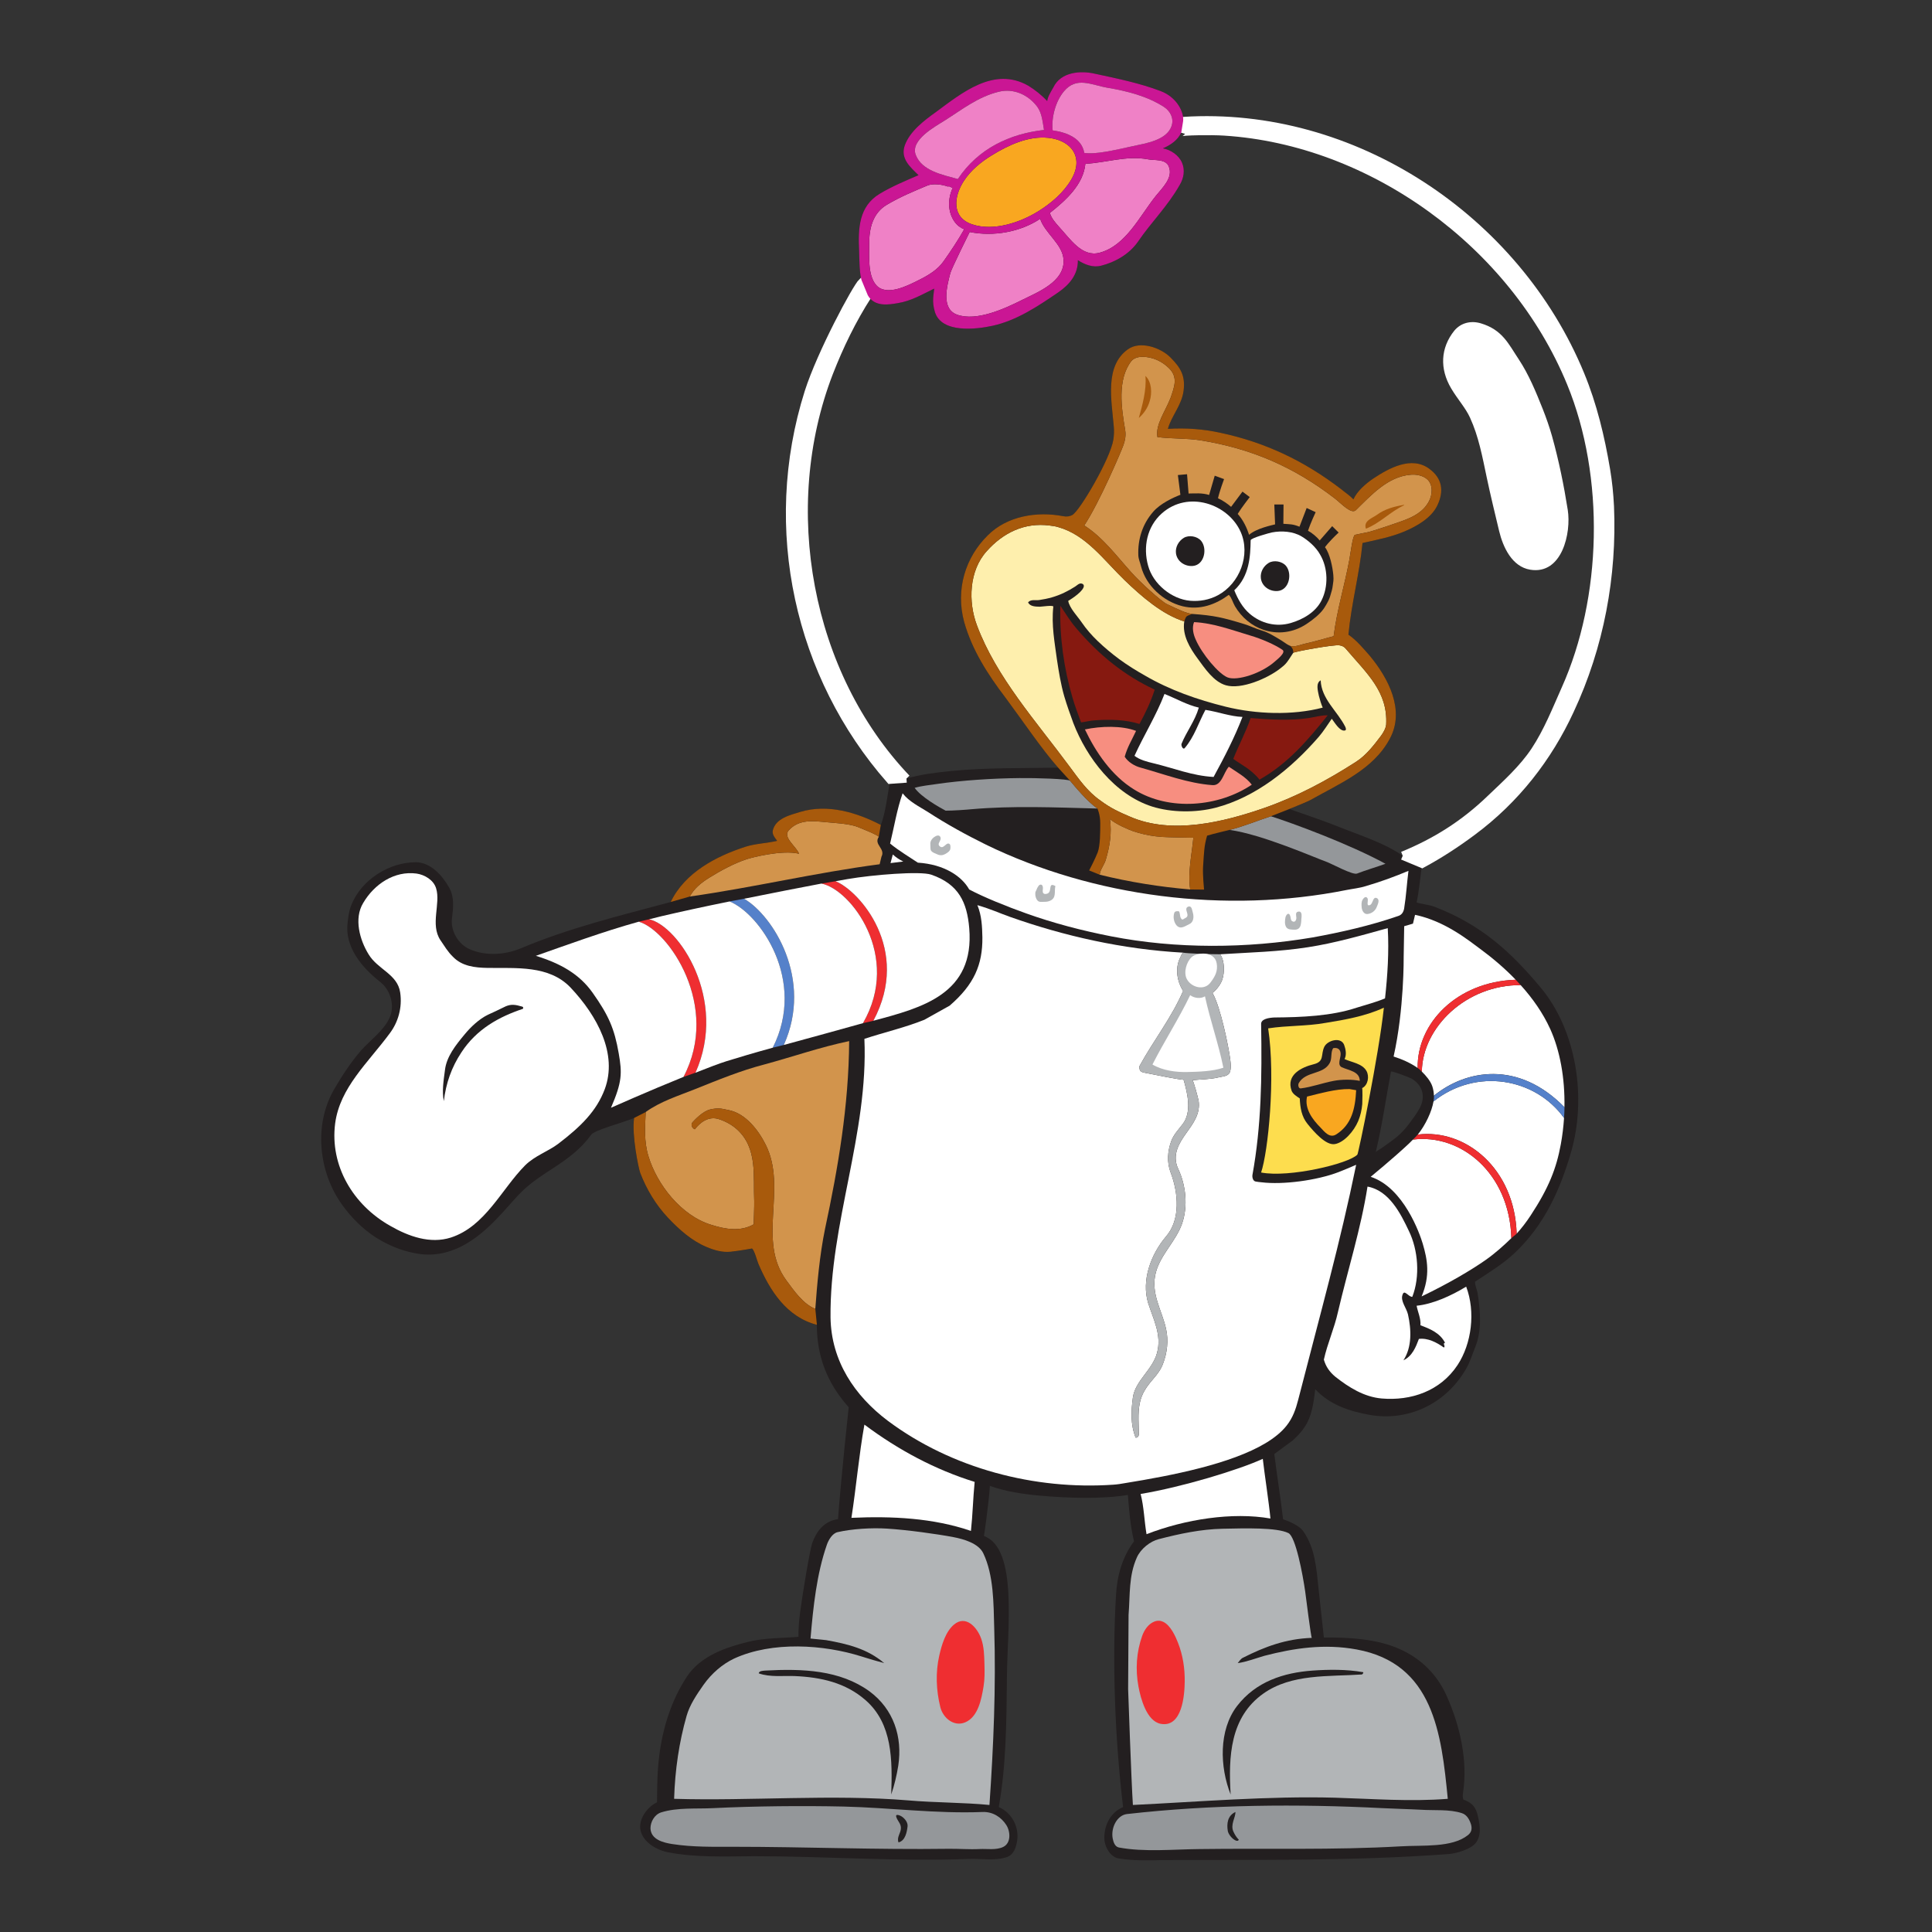 <?xml version="1.0" encoding="UTF-8" standalone="no"?>
<!-- Created with Inkscape (http://www.inkscape.org/) -->

<svg
   xmlns:dc="http://purl.org/dc/elements/1.1/"
   xmlns:cc="http://creativecommons.org/ns#"
   xmlns:rdf="http://www.w3.org/1999/02/22-rdf-syntax-ns#"
   xmlns:svg="http://www.w3.org/2000/svg"
   xmlns="http://www.w3.org/2000/svg"
   xmlns:sodipodi="http://sodipodi.sourceforge.net/DTD/sodipodi-0.dtd"
   xmlns:inkscape="http://www.inkscape.org/namespaces/inkscape"
   version="1.1"
   id="svg2"
   xml:space="preserve"
   width="600"
   height="600"
   viewBox="0 0 600 600"
   sodipodi:docname="SVG Sandy Cheeks.svg"
   inkscape:version="0.92.2 5c3e80d, 2017-08-06"><rect x="0" y="0" width="600" height="600" fill="#333333" stroke="none"/><defs
     id="defs6" /><sodipodi:namedview
     pagecolor="#ffffff"
     bordercolor="#666666"
     borderopacity="1"
     objecttolerance="10"
     gridtolerance="10"
     guidetolerance="10"
     inkscape:pageopacity="0"
     inkscape:pageshadow="2"
     inkscape:window-width="1431"
     inkscape:window-height="768"
     id="namedview4"
     showgrid="false"
     inkscape:zoom="0.8"
     inkscape:cx="222.55499"
     inkscape:cy="274.4022"
     inkscape:window-x="0"
     inkscape:window-y="0"
     inkscape:window-maximized="0"
     inkscape:current-layer="g10" /><g
     id="g10"
     inkscape:groupmode="layer"
     inkscape:label="SB_MAINCHAR7_SANDY"
     transform="matrix(1.333,0,0,-1.333,0,600)"><g
       id="MAIN_CHARACTER_7"
       sodipodi:insensitive="true"
       inkscape:label="SB_MAINCHAR7_SANDY"><title
         id="title1651">Sandy</title><g
         id="g1484"><g
           id="g12"
           transform="matrix(1.931,0,0,1.931,275.22,419.288)"><path
             d="m 0,0 c -0.398,-0.937 -1.31,-1.553 -2.221,-1.937 0.931,-0.164 1.919,-0.822 2.304,-1.728 0.384,-0.878 0.219,-1.865 -0.275,-2.688 -1.481,-2.606 -3.402,-4.444 -5.046,-6.857 -1.072,-1.537 -2.798,-2.469 -4.417,-2.88 -1.014,-0.275 -2.002,0.137 -2.827,0.657 0.029,-1.699 -0.985,-2.934 -2.384,-3.894 -2.428,-1.658 -4.992,-3.378 -7.907,-4.016 -1.949,-0.428 -6.156,-0.942 -6.958,1.665 -0.403,1.315 -0.126,2.143 -0.086,2.817 -1.479,-0.709 -2.754,-1.492 -4.417,-1.756 -0.933,-0.148 -2.769,-0.532 -3.594,0.958 -1.919,-2.989 -3.427,-6.115 -4.689,-9.351 -6.308,-16.349 -2.632,-36.372 9.354,-48.963 1.673,0.494 3.455,0.719 5.322,0.905 4.365,0.435 8.641,0.33 12.975,0.412 -1.961,2.209 -4.279,5.651 -6.336,8.421 -2.195,2.88 -4.033,5.76 -4.994,9.134 -1.07,3.923 0.138,7.818 2.853,10.478 2.331,2.331 5.925,2.909 9.078,2.305 0.443,-0.091 0.803,-0.027 1.111,0.138 0.897,0.483 4.579,6.769 4.95,9.071 0.083,0.519 0.108,1.052 0.056,1.598 -0.273,3.237 -1.123,7.296 1.702,9.326 1.487,1.068 3.968,0.196 5.132,-0.979 1.237,-1.246 1.814,-2.208 1.59,-4.013 -0.22,-1.755 -1.482,-3.073 -1.895,-4.608 2.222,0.136 4.28,-0.028 6.309,-0.467 5.404,-1.152 10.122,-3.373 14.621,-6.83 0.494,-0.411 1.014,-0.738 1.453,-1.207 0.44,0.988 1.482,1.893 2.415,2.524 1.865,1.234 4.581,2.742 6.72,1.179 1.591,-1.15 1.817,-2.706 0.989,-4.444 -0.719,-1.508 -2.473,-2.499 -3.952,-3.126 -1.619,-0.686 -3.345,-1.016 -5.074,-1.399 -0.356,-3.703 -1.344,-7.269 -1.7,-11.055 1.015,-0.713 1.754,-1.618 2.578,-2.551 2.25,-2.715 4.279,-6.583 2.413,-10.011 -1.974,-3.731 -6.116,-5.432 -9.545,-7.379 -0.767,-0.439 -1.776,-0.723 -2.533,-1.1 0.977,-0.377 3.155,-1.053 6.043,-2.192 2.525,-1.015 5.348,-1.879 7.597,-3.443 3.95,1.618 7.409,3.773 10.617,6.872 1.838,1.755 3.895,3.594 5.348,5.788 1.538,2.331 2.553,4.909 3.676,7.434 4.912,10.944 5.294,25.674 0.66,36.947 C 40.102,-13.402 22.933,-1.032 5.213,0.093 3.647,0.202 0.056,0.134 0,0 Z m 27.799,-114.181 c -0.197,0.119 -2.48,1.003 -2.507,0.85 -0.606,-3.236 -1.072,-6.555 -1.84,-9.737 0.033,0.132 0.555,0.398 0.662,0.475 0.401,0.285 0.802,0.566 1.197,0.853 0.887,0.639 1.53,1.256 2.192,2.149 0.461,0.621 0.906,1.205 1.254,1.853 0.32,0.595 0.437,1.2 0.348,1.76 -0.111,0.703 -0.544,1.336 -1.306,1.797 z M -2.496,4.975 C -0.498,4.218 0.337,2.402 0.219,1.355 20.71,2.671 40.405,-10.44 48.141,-29.256 c 1.507,-3.649 2.44,-7.544 3.099,-11.467 0.246,-1.481 0.383,-2.825 0.466,-4.416 0.357,-8.366 -1.206,-16.87 -4.828,-24.605 -2.633,-5.705 -6.556,-10.753 -11.768,-14.619 -1.947,-1.455 -3.976,-2.772 -6.062,-3.896 -0.219,-1.646 -0.356,-3.237 -0.657,-4.663 0.712,-0.22 1.477,-0.257 2.167,-0.521 5.625,-2.165 9.174,-5.407 12.794,-9.741 4.333,-5.184 5.584,-13.3 3.664,-19.884 -1.29,-4.444 -3.183,-8.749 -6.831,-12.178 -1.417,-1.317 -3.002,-2.278 -4.746,-3.429 -0.026,-0.466 0.248,-0.932 0.329,-1.509 0.33,-2.194 0.495,-4.444 -0.329,-6.446 -0.355,-0.877 -0.603,-1.756 -1.125,-2.633 -2.468,-4.224 -7.02,-6.281 -11.574,-5.486 -2.415,0.439 -4.774,1.179 -6.584,3.099 0,0 -0.132,-1.203 -0.277,-1.927 -0.314,-1.53 -0.728,-2.687 -2.397,-4.221 l -2.263,-1.669 c 0.357,-2.853 0.698,-4.842 1.062,-7.876 0,0 1.818,-0.572 2.422,-1.424 1.481,-2.137 1.588,-4.48 1.892,-7.296 0.201,-1.852 0.412,-3.757 0.605,-5.541 2.988,0.028 6.527,-0.165 9.27,-1.453 1.151,-0.521 2.276,-1.262 3.237,-2.222 1.041,-1.015 1.837,-2.277 2.358,-3.484 1.537,-3.483 2.525,-7.626 1.921,-11.602 -0.051,-0.325 -0.031,-0.58 0.039,-0.79 1.135,-0.411 1.553,-0.966 1.797,-2.174 0.248,-1.125 0.36,-2.249 -0.327,-3.099 -0.631,-0.74 -2.343,-1.256 -3.331,-1.31 -11.63,-0.85 -22.59,-0.664 -34.194,-0.719 -1.866,-0.027 -3.593,-0.111 -5.512,0.193 -0.961,0.163 -1.619,1.234 -1.729,2.165 -0.138,1.592 0.604,3.348 2.248,4.034 -0.986,8.201 -1.342,17.609 -0.85,25.674 0.139,2.304 0.769,4.525 2.168,6.391 -0.439,1.782 -0.599,3.766 -0.741,5.595 -3.182,-0.52 -7.242,-0.384 -10.643,-0.082 -2.029,0.191 -4.115,0.493 -6.008,1.178 -0.133,-2.202 -0.713,-6.049 -0.713,-6.049 4.131,-1.509 2.798,-11.34 2.771,-17.046 -0.056,-5.322 -0.083,-10.615 -0.986,-15.661 1.617,-0.686 2.468,-2.469 2.22,-4.034 -0.109,-0.74 -0.355,-1.646 -1.178,-1.975 -1.456,-0.521 -3.1,-0.19 -4.664,-0.247 -8.722,-0.328 -17.281,0.33 -25.894,0.33 -3.42,-0.024 -7.004,-0.181 -10.379,0.472 -2.093,0.406 -4.375,2.216 -2.898,4.603 0.359,0.575 0.907,1.123 1.563,1.426 0.023,1.697 0,3.593 0.276,5.677 0.422,3.345 1.458,6.647 3.332,9.491 1.636,2.484 4.651,3.521 7.393,4.197 2.002,0.495 4.169,0.439 6.063,0.604 -0.01,0.988 0.072,1.969 0.199,2.947 0.254,1.957 1.164,7.557 1.484,8.425 0.494,1.336 1.392,2.591 3.09,2.828 0.328,4.581 1.288,13.504 1.288,13.504 -2.612,2.905 -3.842,6.172 -3.842,9.93 -3.656,0.943 -5.678,4.135 -7.056,7.354 -0.155,0.362 -0.488,1.666 -0.776,1.856 0,0 -1.509,-0.281 -2.572,-0.39 -1.009,-0.103 -1.967,0.177 -2.905,0.57 -1.816,0.759 -3.318,2.115 -4.656,3.53 -1.455,1.535 -2.605,3.455 -3.347,5.403 -0.215,0.565 -1.048,4.643 -0.74,6.638 -1.701,-0.685 -4.761,-1.446 -5.185,-2.03 -2.483,-3.441 -6.088,-4.388 -8.749,-7.241 -0.877,-0.933 -1.729,-1.948 -2.524,-2.77 -2.58,-2.717 -5.816,-5.076 -9.929,-4.279 -1.756,0.328 -3.292,0.987 -4.746,1.892 -1.617,1.042 -3.017,2.442 -4.142,4.033 -2.77,3.895 -3.401,9.518 -0.933,13.824 0.989,1.7 2.031,3.291 3.292,4.745 1.07,1.207 2.77,2.415 3.429,3.95 0.604,1.317 0.191,3.237 -1.125,4.279 -2.278,1.784 -4.307,4.252 -3.951,7.16 0.084,0.685 0.14,1.316 0.413,2.029 1.206,3.182 4.636,5.267 7.818,5.267 1.754,0 3.181,-1.563 4.031,-3.072 0.633,-1.124 0.493,-2.442 0.331,-3.703 -0.193,-1.481 0.74,-3.128 2.167,-3.731 1.89,-0.823 4.194,-0.686 6.115,0.11 5.844,2.469 11.987,3.95 18.105,5.596 1.7,3.566 5.54,5.54 9.024,6.665 1.206,0.384 2.577,0.412 3.813,0.713 -0.275,0.384 -0.632,0.768 -0.521,1.262 0.355,1.454 2.058,1.838 3.292,2.222 3.346,1.015 6.883,-0.082 9.736,-1.564 0.55,1.235 0.893,4.084 1.139,5.455 -10.99,12.508 -15.046,30.259 -9.834,46.745 1.509,4.718 5.729,12.559 6.474,13.304 -0.382,0.694 -0.352,2.927 -0.393,3.79 -0.126,2.678 -0.033,5.337 2.478,6.853 1.507,0.904 3.099,1.563 4.691,2.249 -1.044,1.015 -2.223,2.029 -1.648,3.62 0.631,1.701 2.306,2.962 3.759,4.005 3.127,2.303 6.994,5.513 11.11,3.182 0.821,-0.494 1.644,-1.152 2.303,-1.865 0.081,0.576 0.439,1.096 0.741,1.645 0.905,1.892 3.319,2.057 5.047,1.645 2.689,-0.575 5.394,-1.134 7.9,-2.084"
             style="fill:#231f20;fill-opacity:1;fill-rule:nonzero;stroke:none"
             id="path14"
             inkscape:connector-curvature="0" /></g><g
           id="g16"
           transform="matrix(1.931,0,0,1.931,249.502,415.622)"><path
             d="m 0,0 c 0.816,-0.922 0.942,-2.271 0.045,-3.796 -0.935,-1.591 -2.416,-2.852 -3.952,-3.812 -2.216,-1.386 -5.408,-2.456 -7.995,-1.605 -2.502,0.824 -2.261,3.323 -1.025,5.234 0.833,1.287 2.068,2.296 3.366,3.094 2.006,1.233 4.415,2.367 6.826,2.118 C -1.547,1.11 -0.592,0.667 0,0"
             style="fill:#f9a720;fill-opacity:1;fill-rule:nonzero;stroke:none"
             id="path18"
             inkscape:connector-curvature="0" /></g><g
           id="g20"
           transform="matrix(1.931,0,0,1.931,267.38,413.007)"><path
             d="M 0,0 C 0.741,-0.165 2.195,0.082 2.552,-0.878 3.1,-2.222 1.784,-3.429 0.989,-4.416 c -1.977,-2.469 -3.621,-6.008 -6.775,-6.858 -2.141,-0.576 -3.54,1.646 -4.938,3.154 -0.411,0.466 -0.906,1.016 -1.071,1.646 1.948,1.536 4.033,3.429 4.279,5.925 C -4.992,-0.412 -2.549,0.466 0,0"
             style="fill:#ef81c6;fill-opacity:1;fill-rule:nonzero;stroke:none"
             id="path22"
             inkscape:connector-curvature="0" /></g><g
           id="g24"
           transform="matrix(1.931,0,0,1.931,220.825,406.651)"><path
             d="m 0,0 c 0.274,0.11 0.494,-0.247 0.604,-0.137 -0.631,-1.317 -0.631,-2.907 0.192,-4.088 0.302,-0.438 0.74,-0.767 1.179,-0.932 -0.702,-1.249 -1.618,-2.633 -2.496,-3.868 -0.713,-1.015 -1.81,-1.673 -2.963,-2.248 -1.31,-0.656 -3.945,-2.046 -5.179,-0.598 -1.015,1.189 -0.814,3.534 -0.823,4.975 -0.012,1.844 0.432,3.702 2.134,4.702 1.564,0.932 3.211,1.618 4.856,2.304 C -1.81,0.411 -0.658,0.247 0,0"
             style="fill:#ef81c6;fill-opacity:1;fill-rule:nonzero;stroke:none"
             id="path26"
             inkscape:connector-curvature="0" /></g><g
           id="g28"
           transform="matrix(1.931,0,0,1.931,247.784,389.595)"><path
             d="m 0,0 c 0.164,-2.66 -3.161,-3.927 -5.081,-4.887 -2.03,-1.016 -5.422,-2.581 -7.767,-1.738 -1.968,0.709 -1.208,3.48 -0.816,5.002 0.144,0.561 2.336,4.97 2.336,4.97 2.879,-0.576 6.117,0 8.502,1.591 C -2.223,3.155 -0.109,1.894 0,0"
             style="fill:#ef81c6;fill-opacity:1;fill-rule:nonzero;stroke:none"
             id="path30"
             inkscape:connector-curvature="0" /></g><g
           id="g32"
           transform="matrix(1.931,0,0,1.931,353.811,366.433)"><path
             d="m 0,0 c 1.234,-1.865 2.085,-3.95 2.906,-6.008 0.413,-1.042 0.825,-2.222 1.125,-3.291 0.825,-2.962 1.427,-5.925 1.894,-8.888 0.434,-2.759 -0.674,-7.839 -4.525,-7.214 -2.202,0.358 -3.29,2.723 -3.755,4.668 -0.465,1.944 -1.067,4.422 -1.483,6.404 -0.552,2.63 -0.988,4.996 -2.03,7.275 -0.542,1.186 -1.503,2.222 -2.283,3.543 -1.386,2.345 -1.284,4.864 0.388,6.949 0.796,0.96 2.013,1.239 3.196,0.888 C -1.951,3.547 -1.224,1.833 0,0"
             style="fill:#ffffff;fill-opacity:1;fill-rule:nonzero;stroke:none"
             id="path34"
             inkscape:connector-curvature="0" /></g><g
           id="g36"
           transform="matrix(1.931,0,0,1.931,352.283,365.55)"><path
             d="m 0,0 c 1.792,-2.81 3.111,-5.86 4.034,-9.06 0.909,-3.142 2.054,-7.34 1.698,-10.622 -0.228,-2.106 -1.762,-5.245 -4.327,-3.539 -1.469,0.976 -2.204,3.533 -2.392,5.2 -0.275,2.414 -1.017,4.662 -1.648,6.966 -0.464,1.7 -0.962,3.827 -1.907,5.299 -1.312,2.047 -2.75,3.404 -2.587,6.009 0.1,1.6 0.745,3.491 2.596,3.655 C -2.267,4.109 -1.018,1.594 0,0"
             style="fill:#ffffff;fill-opacity:1;fill-rule:nonzero;stroke:none"
             id="path38"
             inkscape:connector-curvature="0" /></g><g
           id="g40"
           transform="matrix(1.931,0,0,1.931,262.028,314.92)"><path
             d="m 0,0 c 2.057,-1.975 4.543,-4.14 7.189,-4.967 -0.272,-1.658 0.685,-3.221 1.618,-4.487 0.858,-1.166 1.913,-2.779 3.397,-3.213 1.874,-0.548 5.042,0.846 6.514,1.987 0.333,0.258 0.593,0.452 0.856,0.793 0.348,0.456 0.724,1.111 0.763,1.139 0.223,0.154 4.864,1 5.556,0.902 0.296,-0.042 0.557,-0.15 0.741,-0.364 2.597,-3.054 5.133,-5.232 4.912,-9.21 -0.054,-0.466 -0.329,-0.932 -0.603,-1.317 -0.849,-1.124 -1.784,-2.359 -3.016,-3.154 -3.54,-2.277 -7.189,-4.224 -11.138,-5.596 -4.827,-1.673 -11.082,-3.237 -16.128,-1.042 -1.371,0.576 -2.415,1.069 -3.621,1.975 -1.564,1.097 -2.55,2.551 -3.675,4.06 -4.034,5.458 -8.862,10.807 -11.193,17.061 -1.068,2.825 -0.959,6.583 1.18,8.942 2.002,2.249 4.58,3.484 7.571,3.1 C -8.721,6.554 -8.363,6.527 -8.034,6.417 -4.661,5.484 -2.524,2.441 0,0"
             style="fill:#feefad;fill-opacity:1;fill-rule:nonzero;stroke:none"
             id="path42"
             inkscape:connector-curvature="0" /></g><g
           id="g44"
           transform="matrix(1.931,0,0,1.931,252.001,314.156)"><path
             d="m 0,0 c 0.252,-0.063 0.318,-0.258 0.217,-0.485 -0.32,-0.724 -1.839,-1.604 -1.839,-1.604 0.156,-0.873 1.127,-1.862 1.616,-2.58 0.568,-0.835 1.224,-1.582 1.954,-2.28 0.816,-0.78 1.683,-1.502 2.589,-2.175 1.015,-0.741 2.029,-1.372 3.099,-1.975 3.018,-1.756 6.31,-2.908 9.739,-3.758 3.674,-0.905 8.064,-1.07 11.71,-0.11 -0.19,0.423 -0.327,0.906 -0.465,1.427 -0.137,0.658 -0.383,1.535 0.219,1.865 0.084,-2.249 2.003,-3.703 2.963,-5.596 0.056,-0.137 0.191,-0.431 -0.081,-0.466 -0.605,-0.077 -1.214,1.004 -1.544,1.425 -0.466,-0.658 -1.008,-1.535 -1.557,-2.166 -3.402,-3.922 -7.626,-7.296 -12.426,-8.558 -2.441,-0.631 -5.348,-0.603 -7.707,0.137 -4.526,1.454 -7.873,5.87 -9.49,10.067 -0.385,1.07 -0.769,2.112 -1.098,3.237 -0.412,1.426 -0.658,2.962 -0.879,4.416 -0.273,2.057 -0.685,4.169 -0.438,6.392 0.024,0.216 -1.448,-0.01 -1.627,-0.006 -0.464,0.012 -1.192,0.001 -1.417,0.526 0.329,0.384 0.829,0.222 1.323,0.277 1.055,0.15 2.066,0.424 3.023,0.884 0.459,0.22 0.906,0.469 1.334,0.744 C -0.56,-0.22 -0.302,0.076 0,0"
             style="fill:#231f20;fill-opacity:1;fill-rule:nonzero;stroke:none"
             id="path46"
             inkscape:connector-curvature="0" /></g><g
           id="g48"
           transform="matrix(1.931,0,0,1.931,250.699,303.795)"><path
             d="M 0,0 C 2.827,-3.322 5.885,-5.751 9.489,-7.434 9.024,-8.888 8.366,-10.259 7.651,-11.576 6.007,-11.055 4.086,-11 2.248,-11.137 1.673,-11.164 1.151,-11.329 0.603,-11.384 0.246,-10.396 -0.137,-9.436 -0.441,-8.366 -1.454,-4.91 -2.004,-1.152 -1.894,2.688 -1.318,1.838 -0.718,0.842 0,0"
             style="fill:#861910;fill-opacity:1;fill-rule:nonzero;stroke:none"
             id="path50"
             inkscape:connector-curvature="0" /></g><g
           id="g52"
           transform="matrix(1.931,0,0,1.931,291.18,302.082)"><path
             d="M 0,0 C 1.426,-0.412 3.09,-1.15 3.941,-1.746 4.365,-2.044 3.447,-2.789 3.062,-3.118 1.418,-4.599 -1.521,-5.52 -2.674,-5.075 -3.742,-4.663 -5.77,-2.268 -6.538,-0.484 -6.812,0.119 -7.004,0.915 -6.73,1.6 -4.371,1.49 -2.139,0.631 0,0"
             style="fill:#f78e80;fill-opacity:1;fill-rule:nonzero;stroke:none"
             id="path54"
             inkscape:connector-curvature="0" /></g><g
           id="g56"
           transform="matrix(1.931,0,0,1.931,279.296,285.256)"><path
             d="m 0,0 c -0.466,-1.618 -1.48,-2.88 -2.083,-4.361 -0.082,-0.192 0.164,-0.768 0.383,-0.521 1.152,1.343 1.673,3.072 2.496,4.608 1.483,-0.22 2.99,-0.795 4.473,-0.851 -0.961,-2.495 -2.195,-4.881 -3.485,-7.241 -2.578,0.137 -4.828,1.07 -7.241,1.646 -0.796,0.192 -1.673,0.411 -2.303,0.905 1.151,2.524 2.631,4.883 3.619,7.461 C -2.742,1.097 -1.452,0.329 0,0"
             style="fill:#ffffff;fill-opacity:1;fill-rule:nonzero;stroke:none"
             id="path58"
             inkscape:connector-curvature="0" /></g><g
           id="g60"
           transform="matrix(1.931,0,0,1.931,309.331,283.457)"><path
             d="m 0,0 c -2.442,-3.045 -4.774,-5.788 -8.231,-7.762 -0.982,1.246 -2.235,1.821 -3.167,2.506 0.74,1.838 1.467,3.116 2.098,4.927 2.25,-0.193 4.856,-0.329 6.994,0 C -1.565,-0.219 -0.768,0.027 0,0"
             style="fill:#861910;fill-opacity:1;fill-rule:nonzero;stroke:none"
             id="path62"
             inkscape:connector-curvature="0" /></g><g
           id="g64"
           transform="matrix(1.931,0,0,1.931,264.679,279.83)"><path
             d="m 0,0 c -0.571,-1.219 -1.041,-1.935 -1.371,-3.114 0.384,-0.632 1.181,-1.125 1.921,-1.317 2.879,-0.796 5.677,-1.893 8.668,-2.113 1.125,-0.081 1.315,1.482 1.973,2.223 0.961,-0.659 2.058,-1.235 2.771,-2.167 C 9.985,-9.176 4.005,-9.725 -0.246,-7.065 -2.962,-5.391 -4.883,-2.538 -6.171,0.177 -4.241,0.586 -1.704,0.655 0,0"
             style="fill:#f78e80;fill-opacity:1;fill-rule:nonzero;stroke:none"
             id="path66"
             inkscape:connector-curvature="0" /></g><g
           id="g68"
           transform="matrix(1.931,0,0,1.931,249.321,268.201)"><path
             d="m 0,0 c 0.534,-0.641 2.085,-2.523 3.291,-3.345 -5.266,0.137 -10.177,0.356 -15.195,-0.083 -0.495,-0.055 -2.369,-0.186 -3.117,-0.175 -0.756,0.403 -2.947,1.629 -3.741,2.754 0.85,0.247 1.783,0.328 2.689,0.466 2.988,0.439 6.801,0.686 9.955,0.713 C -4.17,0.357 -0.192,0.231 0,0"
             style="fill:#94979a;fill-opacity:1;fill-rule:nonzero;stroke:none"
             id="path70"
             inkscape:connector-curvature="0" /></g><g
           id="g72"
           transform="matrix(1.931,0,0,1.931,216.168,260.946)"><path
             d="m 0,0 c 2.275,-1.481 4.635,-2.771 7.021,-3.95 12.918,-6.281 28.884,-8.393 43.532,-5.459 0.684,0.138 1.536,0.22 2.303,0.467 1.785,0.521 3.429,1.125 5.13,1.837 -0.193,-1.508 -0.274,-3.017 -0.522,-4.553 -0.081,-0.411 -0.274,-0.768 -0.74,-0.904 -3.347,-1.153 -6.83,-1.949 -10.314,-2.58 -7.928,-1.344 -16.458,-1.398 -24.304,0.138 -3.51,0.686 -6.966,1.59 -10.258,2.77 -2.387,0.85 -5.065,1.934 -6.858,2.881 -0.873,1.569 -2.977,3.032 -6.199,3.236 -0.873,0.586 -2.359,1.481 -3.346,2.304 0.494,2.03 0.823,4.114 1.509,6.063 C -2.251,1.234 -1.044,0.658 0,0"
             style="fill:#ffffff;fill-opacity:1;fill-rule:nonzero;stroke:none"
             id="path74"
             inkscape:connector-curvature="0" /></g><g
           id="g76"
           transform="matrix(1.931,0,0,1.931,322.783,248.871)"><path
             d="m 0,0 c -1.125,-0.411 -2.306,-0.741 -3.429,-1.18 -0.537,-0.209 -3.068,1.205 -3.74,1.437 -1.204,0.417 -7.755,3.313 -11.65,3.83 1.538,0.357 3.62,1.21 4.995,1.646 C -11.243,4.916 -4.362,2.386 0,0"
             style="fill:#94979a;fill-opacity:1;fill-rule:nonzero;stroke:none"
             id="path78"
             inkscape:connector-curvature="0" /></g><g
           id="g80"
           transform="matrix(1.931,0,0,1.931,269.305,255.264)"><path
             d="m 0,0 c 0.519,-0.062 1.042,-0.097 1.581,-0.107 0.206,-0.004 2.933,-0.08 2.936,-0.05 -0.192,-2.057 -0.686,-4.142 -0.385,-6.253 -3.592,0.301 -7.405,0.905 -10.915,1.782 0.026,0.603 0.602,1.235 0.766,1.921 0.44,1.48 0.715,3.127 0.467,4.799 0.691,-0.628 2.316,-1.31 2.808,-1.475 C -1.83,0.31 -0.926,0.111 0,0"
             style="fill:#d2944c;fill-opacity:1;fill-rule:nonzero;stroke:none"
             id="path82"
             inkscape:connector-curvature="0" /></g><g
           id="g84"
           transform="matrix(1.931,0,0,1.931,204.725,255.121)"><path
             d="M 0,0 C -0.631,-0.933 0.85,-1.399 0.328,-2.387 L 0.11,-3.292 c -7.735,-1.015 -15.17,-2.798 -22.905,-3.895 0.52,0.979 1.394,1.672 2.317,2.251 1.352,0.847 3.012,1.744 4.524,2.246 0.565,0.186 4.28,1.169 6.338,0.666 -0.302,0.851 -2.006,1.974 -1.245,2.819 1.245,1.387 3.005,1.126 4.487,0.99 1.092,-0.1 2.552,-0.172 3.607,-0.497 C -2.542,1.218 0.111,0.165 0,0"
             style="fill:#d2944c;fill-opacity:1;fill-rule:nonzero;stroke:none"
             id="path86"
             inkscape:connector-curvature="0" /></g><g
           id="g88"
           transform="matrix(1.931,0,0,1.931,219.079,255.121)"><path
             d="m 0,0 c 0.219,-0.467 -0.55,-0.823 0,-1.18 0.383,-0.246 0.658,0.439 0.986,0.384 0.275,-0.039 0.248,-0.407 0.224,-0.619 -0.035,-0.302 -0.368,-0.5 -0.606,-0.638 -0.286,-0.165 -0.633,-0.204 -0.934,-0.06 -0.266,0.127 -0.57,0.19 -0.766,0.43 -0.078,0.097 -0.095,0.19 -0.096,0.311 -0.002,0.184 -0.015,0.37 -0.018,0.554 -0.004,0.324 0.205,0.63 0.466,0.806 C -0.528,0.136 -0.169,0.315 0,0"
             style="fill:#b2b5b7;fill-opacity:1;fill-rule:nonzero;stroke:none"
             id="path90"
             inkscape:connector-curvature="0" /></g><g
           id="g92"
           transform="matrix(1.931,0,0,1.931,210.446,249.4)"><path
             d="M 0,0 -1.54,-0.191 -1.264,0.85 C -0.879,0.494 -0.467,0.22 0,0"
             style="fill:#ffffff;fill-opacity:1;fill-rule:nonzero;stroke:none"
             id="path94"
             inkscape:connector-curvature="0" /></g><g
           id="g96"
           transform="matrix(1.931,0,0,1.931,101.604,243.149)"><path
             d="M 0,0 C 0.575,-1.838 -0.742,-4.361 0.521,-6.254 1.014,-6.967 1.398,-7.653 2.058,-8.283 3.155,-9.408 4.69,-9.572 6.199,-9.6 c 3.454,-0.055 7.405,0.357 10.011,-2.359 3.265,-3.456 5.706,-8.037 4.142,-12.261 -0.988,-2.633 -2.843,-4.48 -5.595,-6.584 -1.21,-0.924 -2.854,-1.454 -4.032,-2.633 -2.826,-2.853 -4.8,-7.351 -8.943,-8.695 -2.497,-0.796 -5.101,0.137 -7.297,1.399 -4.498,2.523 -7.323,7.269 -6.665,12.37 0.575,4.335 3.951,7.297 6.584,10.863 1.014,1.344 1.534,3.1 1.262,4.938 -0.329,2.221 -2.716,2.77 -3.814,4.608 -1.069,1.728 -1.782,4.306 -0.659,6.171 1.346,2.305 3.786,3.923 6.448,3.566 C -1.4,1.646 -0.302,1.016 0,0"
             style="fill:#ffffff;fill-opacity:1;fill-rule:nonzero;stroke:none"
             id="path98"
             inkscape:connector-curvature="0" /></g><g
           id="g100"
           transform="matrix(1.931,0,0,1.931,243.864,241.879)"><path
             d="M 0,0 C 0.767,0.164 0.055,1.481 1.044,0.933 0.879,0.247 1.209,-0.494 0.384,-0.85 0.244,-0.916 0.076,-0.948 -0.077,-0.961 c -0.145,-0.012 -0.291,-0.01 -0.438,-0.012 -0.129,-0.003 -0.263,-0.012 -0.387,0.026 -0.242,0.073 -0.354,0.321 -0.424,0.543 -0.04,0.118 -0.054,0.242 -0.054,0.367 10e-4,0.116 -0.004,0.25 0.062,0.349 0.078,0.12 0.108,0.259 0.172,0.387 0.045,0.089 0.108,0.179 0.163,0.264 0.093,0.141 0.3,0.206 0.426,0.071 C -0.489,0.96 -0.465,0.829 -0.459,0.732 -0.448,0.531 -0.55,0.237 -0.408,0.067 -0.309,-0.051 -0.133,-0.028 0,0"
             style="fill:#b2b5b7;fill-opacity:1;fill-rule:nonzero;stroke:none"
             id="path102"
             inkscape:connector-curvature="0" /></g><g
           id="g104"
           transform="matrix(1.931,0,0,1.931,318.701,239.232)"><path
             d="m 0,0 c 0.66,-0.165 0.495,1.124 1.072,0.85 0.383,-0.192 0.136,-0.713 0,-1.042 -0.164,-0.467 -0.605,-0.824 -1.125,-0.878 -0.446,-0.047 -0.676,0.442 -0.705,0.809 -0.024,0.305 -0.05,0.642 0.111,0.916 0.107,0.182 0.325,0.446 0.538,0.249 C 0.11,0.712 -0.136,0.246 0,0"
             style="fill:#b2b5b7;fill-opacity:1;fill-rule:nonzero;stroke:none"
             id="path106"
             inkscape:connector-curvature="0" /></g><g
           id="g108"
           transform="matrix(1.931,0,0,1.931,235.231,236.53)"><path
             d="m 0,0 c 6.584,-2.332 13.606,-3.923 20.929,-4.334 -0.243,-0.218 -0.246,-0.412 -0.411,-0.713 -0.576,-1.235 -0.302,-2.826 0.411,-3.895 -1.371,-3.21 -3.592,-6.008 -5.267,-9.08 -0.044,-0.524 0.122,-0.709 0.589,-0.791 1.552,-0.311 4.132,-0.831 4.735,-0.854 0.468,-1.626 1.018,-3.868 -0.105,-5.34 -0.494,-0.649 -1.094,-1.266 -1.383,-2.042 -0.453,-1.22 -0.55,-2.58 -0.078,-3.81 0.933,-2.442 1.209,-5.678 -0.547,-7.708 -1.865,-2.194 -2.99,-5.322 -2.167,-8.036 0.603,-1.921 1.673,-3.841 1.069,-6.036 -0.547,-2.029 -2.605,-3.319 -2.907,-5.348 -0.22,-1.619 -0.302,-3.265 0.327,-4.855 0.248,-0.027 0.386,0.192 0.386,0.384 0,1.222 -0.13,2.477 0.096,3.688 0.235,1.267 0.877,2.123 1.697,3.071 0.44,0.508 0.884,1.105 1.115,1.744 0.521,1.316 0.685,2.852 0.384,4.196 -0.467,2.251 -1.921,4.307 -1.234,6.858 0.591,2.18 2.423,3.76 3.158,5.873 0.734,2.1 0.469,4.643 -0.472,6.635 -0.364,0.775 -0.381,1.573 -0.103,2.374 0.475,1.379 1.623,2.414 2.235,3.726 0.314,0.67 0.449,1.35 0.34,2.089 -0.035,0.236 -0.635,2.495 -0.743,2.482 1.005,0.116 2.113,0.093 3.125,0.339 0.424,0.103 0.971,0.12 1.263,0.429 0.325,0.34 0.232,1.26 0.169,1.752 -0.194,1.477 -1.155,6.312 -2.142,8.013 0.41,0.328 0.926,0.892 1.175,1.578 0.301,0.878 0.304,2.289 -0.244,3.085 3.511,0.219 7.077,0.301 10.589,0.85 3.208,0.493 6.473,1.427 9.627,2.304 0.165,-2.853 -0.027,-5.733 -0.329,-8.477 -1.179,-0.492 -2.223,-0.739 -3.429,-1.123 -3.044,-1.015 -6.637,-1.152 -9.929,-1.18 -0.603,-0.028 -1.618,-0.164 -1.591,-0.795 0.107,-6.47 0.031,-12.258 -1.053,-18.234 -0.024,-0.131 0.009,-0.676 0.372,-0.759 0.247,-0.057 0.478,-0.065 0.735,-0.096 2.527,-0.317 6.642,0.211 9.299,1.232 0.711,0.273 1.4,0.576 2.114,0.878 -1.947,-9.486 -4.254,-17.676 -6.991,-28.341 -0.296,-1.153 -0.648,-2.169 -1.392,-3.115 -0.617,-0.787 -1.489,-1.492 -2.544,-2.126 -4.182,-2.509 -11.249,-3.901 -16.942,-4.821 -0.441,-0.081 -0.96,-0.163 -1.427,-0.192 -9.465,-0.658 -19.503,1.949 -27.21,7.709 -4.006,3.017 -6.83,7.213 -6.913,12.453 -0.11,11.411 4.579,22.191 4.086,33.629 2.414,0.795 4.938,1.371 7.242,2.304 l 3.044,1.7 c 2.97,2.564 3.978,4.966 3.95,8.229 C -3.319,-1.18 -3.373,0.137 -3.895,1.399 -2.153,0.887 -1.315,0.466 0,0"
             style="fill:#ffffff;fill-opacity:1;fill-rule:nonzero;stroke:none"
             id="path110"
             inkscape:connector-curvature="0" /></g><g
           id="g112"
           transform="matrix(1.931,0,0,1.931,277.921,237.43)"><path
             d="m 0,0 c 0.137,-0.494 0.083,-1.152 -0.466,-1.372 -0.439,-0.191 -1.014,-0.685 -1.508,-0.136 -0.33,0.383 -0.441,1.014 -0.275,1.508 0.082,0.22 0.328,0.22 0.548,0.192 0.067,-0.009 0.112,-0.259 0.122,-0.307 0.023,-0.12 0.027,-0.242 0.06,-0.358 0.048,-0.164 0.178,-0.423 0.37,-0.285 0.176,0.128 0.449,0.181 0.49,0.429 0.056,0.357 -0.383,0.85 0.056,1.07 C -0.109,0.933 -0.109,0.302 0,0"
             style="fill:#b2b5b7;fill-opacity:1;fill-rule:nonzero;stroke:none"
             id="path114"
             inkscape:connector-curvature="0" /></g><g
           id="g116"
           transform="matrix(1.931,0,0,1.931,303.239,236.53)"><path
             d="m 0,0 c -0.083,-0.577 0.082,-1.591 -0.879,-1.563 -0.327,0.026 -0.768,-0.028 -0.987,0.328 -0.197,0.338 -0.149,0.815 -0.074,1.182 0.029,0.133 0.16,0.386 0.312,0.406 0.188,0.025 0.252,-0.225 0.285,-0.369 0.033,-0.144 0.04,-0.388 0.166,-0.488 0.347,-0.273 0.554,0.083 0.546,0.381 -0.007,0.231 -0.148,0.629 0.165,0.726 C -0.028,0.74 0.026,0.329 0,0"
             style="fill:#b2b5b7;fill-opacity:1;fill-rule:nonzero;stroke:none"
             id="path118"
             inkscape:connector-curvature="0" /></g><g
           id="g120"
           transform="matrix(1.931,0,0,1.931,284.276,227.791)"><path
             d="m 0,0 c 0.548,-0.796 0.545,-2.207 0.244,-3.085 -0.249,-0.686 -0.765,-1.25 -1.175,-1.578 0.987,-1.701 1.948,-6.536 2.142,-8.013 0.063,-0.492 0.156,-1.412 -0.169,-1.752 -0.292,-0.309 -0.839,-0.326 -1.263,-0.429 -1.012,-0.246 -2.12,-0.223 -3.125,-0.339 0.108,0.013 0.708,-2.246 0.743,-2.482 0.109,-0.739 -0.026,-1.419 -0.34,-2.089 -0.612,-1.312 -1.76,-2.347 -2.235,-3.726 -0.278,-0.801 -0.261,-1.599 0.103,-2.374 0.941,-1.992 1.206,-4.535 0.472,-6.635 -0.735,-2.113 -2.567,-3.693 -3.158,-5.873 -0.687,-2.551 0.767,-4.607 1.234,-6.858 0.301,-1.344 0.137,-2.88 -0.384,-4.196 -0.231,-0.639 -0.675,-1.236 -1.115,-1.744 -0.82,-0.948 -1.462,-1.804 -1.697,-3.071 -0.226,-1.211 -0.096,-2.466 -0.096,-3.688 0,-0.192 -0.138,-0.411 -0.386,-0.384 -0.629,1.59 -0.547,3.236 -0.327,4.855 0.302,2.029 2.36,3.319 2.907,5.348 0.604,2.195 -0.466,4.115 -1.069,6.036 -0.823,2.714 0.302,5.842 2.167,8.036 1.756,2.03 1.48,5.266 0.547,7.708 -0.472,1.23 -0.375,2.59 0.078,3.81 0.289,0.776 0.889,1.393 1.383,2.042 1.123,1.472 0.573,3.714 0.105,5.34 -0.603,0.023 -3.183,0.543 -4.735,0.854 -0.467,0.082 -0.633,0.267 -0.589,0.791 1.675,3.072 3.896,5.87 5.267,9.08 -0.713,1.069 -0.987,2.66 -0.411,3.895 0.165,0.301 0.168,0.495 0.411,0.713 C -3.981,0.102 -1.63,0.003 0,0"
             style="fill:#b2b5b7;fill-opacity:1;fill-rule:nonzero;stroke:none"
             id="path122"
             inkscape:connector-curvature="0" /></g><g
           id="g124"
           transform="matrix(1.931,0,0,1.931,283.457,225.704)"><path
             d="M 0,0 C 0.169,-0.945 -0.206,-1.607 -0.701,-2.266 -1.425,-3.354 -3.038,-2.96 -3.596,-1.918 -4.025,-1.12 -3.648,0.17 -3.004,0.752 -2.428,1.273 -0.282,1.547 0,0"
             style="fill:#ffffff;fill-opacity:1;fill-rule:nonzero;stroke:none"
             id="path126"
             inkscape:connector-curvature="0" /></g><g
           id="g128"
           transform="matrix(1.931,0,0,1.931,280.729,217.992)"><path
             d="m 0,0 c 0.631,-2.907 1.618,-5.65 2.221,-8.613 -1.261,-0.438 -3.016,-0.493 -4.388,-0.521 -1.317,-0.027 -2.907,0.165 -4.168,0.905 1.48,2.907 3.153,5.459 4.551,8.367 C -1.317,-0.219 -0.521,-0.329 0,0"
             style="fill:#ffffff;fill-opacity:1;fill-rule:nonzero;stroke:none"
             id="path130"
             inkscape:connector-curvature="0" /></g><g
           id="g132"
           transform="matrix(1.931,0,0,1.931,121.832,215.08)"><path
             d="m 0,0 c -2.878,-0.961 -5.595,-2.441 -7.432,-5.267 -1.179,-1.783 -1.865,-3.73 -2.111,-5.87 -0.249,1.152 -0.029,2.497 0.136,3.758 0.193,1.618 1.288,2.989 2.36,4.279 0.74,0.905 1.754,1.865 2.824,2.386 0.633,0.275 1.235,0.576 1.92,0.906 0.631,0.329 1.153,0.383 1.976,0.136 C -0.19,0.274 0.139,0.301 0,0"
             style="fill:#231f20;fill-opacity:1;fill-rule:nonzero;stroke:none"
             id="path134"
             inkscape:connector-curvature="0" /></g><g
           id="g136"
           transform="matrix(1.931,0,0,1.931,316.237,181.114)"><path
             d="m 0,0 c -1.033,-1.092 -8.214,-2.817 -11.615,-2.159 0.844,2.485 1.76,11.445 0.851,17.39 2.303,0.357 4.608,0.248 6.912,0.659 2.386,0.384 4.855,0.823 7.049,1.838 C 2.567,11.858 0.124,0.131 0,0"
             style="fill:#fddd4e;fill-opacity:1;fill-rule:nonzero;stroke:none"
             id="path138"
             inkscape:connector-curvature="0" /></g><g
           id="g140"
           transform="matrix(1.931,0,0,1.931,313.144,206.71)"><path
             d="m 0,0 c 0.192,-0.52 0.329,-1.206 0.055,-1.727 0.857,-0.402 2.118,-0.524 2.642,-1.43 0.368,-0.637 0.204,-1.725 -0.526,-2.077 0.071,0.033 0.038,-1.75 0.021,-1.916 -0.065,-0.714 -0.209,-1.378 -0.486,-2.046 -0.521,-1.249 -1.731,-2.614 -2.831,-2.791 -1.074,-0.171 -2.497,1.455 -3.292,2.442 -0.713,0.878 -0.877,1.92 -0.933,3.072 -0.385,0.247 -0.85,0.549 -0.986,0.932 -0.683,1.912 1.195,2.827 2.655,3.186 1.361,0.337 0.825,1.145 1.297,2.113 C -2.014,0.52 -0.408,0.994 0,0"
             style="fill:#231f20;fill-opacity:1;fill-rule:nonzero;stroke:none"
             id="path142"
             inkscape:connector-curvature="0" /></g><g
           id="g144"
           transform="matrix(1.931,0,0,1.931,192.225,163.865)"><path
             d="m 0,0 c -0.659,-3.21 -0.958,-6.666 -1.179,-9.684 -1.482,0.603 -2.552,2.167 -3.485,3.428 -3.592,4.855 0.138,11.083 -2.496,16.376 -0.904,1.811 -2.44,3.758 -4.415,4.17 -1.023,0.204 -1.228,0.312 -2.25,0.099 -0.928,-0.193 -1.952,-1.32 -2.167,-1.553 -0.223,-0.243 -0.109,-0.686 0.275,-0.85 0.658,0.85 1.673,1.618 2.881,1.233 0.781,-0.248 1.565,-0.669 2.177,-1.213 2.556,-2.282 1.967,-5.67 2.11,-8.711 0.018,-0.391 -0.065,-2.775 -0.065,-2.775 -1.59,-0.905 -3.401,-0.604 -5.13,-0.054 -3.619,1.096 -6.553,4.882 -7.569,8.282 -0.548,1.784 -0.411,3.484 -0.33,5.322 1.784,1.29 3.923,1.948 5.981,2.771 2.743,1.097 5.458,2.222 8.312,2.962 3.455,0.933 6.719,2.085 10.257,2.826 C 2.853,14.783 1.563,7.296 0,0"
             style="fill:#d2944c;fill-opacity:1;fill-rule:nonzero;stroke:none"
             id="path146"
             inkscape:connector-curvature="0" /></g><g
           id="g148"
           transform="matrix(1.931,0,0,1.931,312.345,204.54)"><path
             d="m 0,0 c 0,-0.521 -0.438,-1.316 0.137,-1.591 0.824,-0.384 2.169,-0.493 2.169,-1.645 -0.879,0.191 -2.169,0.191 -3.155,0 -1.318,-0.248 -2.633,-0.741 -3.95,-0.905 -0.302,-0.056 -0.383,0.438 -0.246,0.657 0.851,1.453 2.934,0.96 3.73,2.414 0.302,0.549 0.081,1.289 0.411,1.783 C -0.355,0.823 0,0.549 0,0"
             style="fill:#d2944c;fill-opacity:1;fill-rule:nonzero;stroke:none"
             id="path150"
             inkscape:connector-curvature="0" /></g><g
           id="g152"
           transform="matrix(1.931,0,0,1.931,315.952,196.119)"><path
             d="m 0,0 c -0.108,-2.245 -0.55,-4.142 -2.387,-5.322 -0.796,-0.521 -1.427,0.302 -1.894,0.795 -0.987,0.988 -1.973,2.305 -1.644,3.759 1.589,0.384 3.454,0.932 5.129,0.905 L 0,0"
             style="fill:#f9a720;fill-opacity:1;fill-rule:nonzero;stroke:none"
             id="path154"
             inkscape:connector-curvature="0" /></g><g
           id="g156"
           transform="matrix(1.931,0,0,1.931,328.234,163.333)"><path
             d="m 0,0 c 1.125,-2.304 1.373,-5.512 0.413,-7.954 -0.494,0 -0.96,0.96 -1.179,0.247 -0.275,-0.741 0.467,-1.564 0.658,-2.359 0.412,-1.837 0.494,-3.951 -0.548,-5.541 1.069,0.494 1.508,1.619 1.865,2.579 1.069,0.137 2.139,-0.412 3.016,-1.043 0.248,0.192 -0.218,0.494 0.138,0.576 -0.604,1.207 -1.865,1.701 -2.964,2.112 0.056,0.877 -0.327,1.591 -0.464,2.359 1.928,0.192 4.141,1.179 5.979,2.304 1.152,-3.045 0.658,-6.886 -1.042,-9.463 -2.086,-3.155 -5.624,-4.334 -9.161,-4.032 -2.113,0.191 -3.924,1.316 -5.596,2.633 -0.686,0.576 -1.131,1.21 -1.371,2.056 0.439,1.977 1.26,3.76 1.698,5.734 C -7.377,-4.717 -5.786,0.247 -4.99,5.35 -2.385,4.883 -0.986,2.085 0,0"
             style="fill:#ffffff;fill-opacity:1;fill-rule:nonzero;stroke:none"
             id="path158"
             inkscape:connector-curvature="0" /></g><g
           id="g160"
           transform="matrix(1.931,0,0,1.931,227.073,104.862)"><path
             d="m 0,0 c -0.201,-2.044 -0.229,-3.857 -0.449,-5.914 -4.58,1.563 -9.479,1.799 -14.418,1.58 0.577,3.703 0.906,7.57 1.564,11.246 C -9.188,3.84 -4.771,1.481 0,0"
             style="fill:#ffffff;fill-opacity:1;fill-rule:nonzero;stroke:none"
             id="path162"
             inkscape:connector-curvature="0" /></g><g
           id="g164"
           transform="matrix(1.931,0,0,1.931,294.202,110.239)"><path
             d="m 0,0 c 0.182,-1.66 0.755,-5.37 0.922,-7.201 -4.578,0.802 -10.286,-0.083 -14.949,-1.893 -0.275,1.618 -0.302,3.265 -0.713,4.854 C -9.775,-3.416 -2.899,-1.337 0,0"
             style="fill:#ffffff;fill-opacity:1;fill-rule:nonzero;stroke:none"
             id="path166"
             inkscape:connector-curvature="0" /></g><g
           id="g168"
           transform="matrix(1.931,0,0,1.931,222.157,91.992)"><path
             d="m 0,0 c 1.216,-0.234 3.013,-0.741 3.588,-1.948 1.264,-2.661 1.235,-6.007 1.318,-9.025 0.22,-7.104 -0.083,-14.209 -0.575,-21.34 -3.046,0.301 -6.612,0.275 -9.74,0.548 -9.242,0.768 -19.145,-0.083 -28.306,0.193 0.11,3.511 0.602,6.829 1.507,10.011 0.385,1.345 1.208,2.551 2.032,3.731 0.986,1.398 2.303,2.523 3.703,3.182 4.607,2.112 10.806,1.7 15.388,0.247 0.876,-0.274 1.865,-0.576 2.714,-0.796 -2.03,1.728 -4.387,2.304 -6.995,2.771 l -1.892,0.192 c 0.329,3.84 0.742,7.791 1.976,11.328 0.193,0.549 0.652,1.376 1.308,1.513 1.74,0.395 4.092,0.542 5.966,0.422 C -5.591,0.877 -1.987,0.379 0,0"
             style="fill:#b2b5b7;fill-opacity:1;fill-rule:nonzero;stroke:none"
             id="path170"
             inkscape:connector-curvature="0" /></g><g
           id="g172"
           transform="matrix(1.931,0,0,1.931,300.167,92.942)"><path
             d="m 0,0 c 0.884,-0.432 1.737,-5.027 2.026,-7.044 0.063,-0.433 0.703,-5.603 0.799,-5.6 -3.127,-0.111 -5.679,-1.07 -8.284,-2.387 -0.274,-0.109 -0.494,-0.466 -0.657,-0.658 1.042,0.137 2.165,0.576 3.209,0.878 3.591,0.932 7.24,1.481 11.135,0.769 9.26,-1.696 10.237,-10.127 11.001,-18.022 -4.553,-0.358 -8.999,0 -13.633,0.137 -7.956,0.219 -16.432,-0.495 -24.358,-0.878 -0.192,2.906 -0.575,13.968 -0.575,13.968 l 0.054,8.964 c 0.192,2.468 0.006,4.695 0.995,6.918 0.467,1.068 1.637,1.969 2.626,2.216 2.522,0.657 5.128,1.207 7.707,1.261 C -5.24,0.577 -1.419,0.697 0,0"
             style="fill:#b2b5b7;fill-opacity:1;fill-rule:nonzero;stroke:none"
             id="path174"
             inkscape:connector-curvature="0" /></g><g
           id="g176"
           transform="matrix(1.931,0,0,1.931,229.354,62.436)"><path
             d="m 0,0 c 0.026,-0.913 0.041,-1.804 -0.108,-2.711 -0.248,-1.494 -0.643,-3.687 -2.238,-4.337 -1.338,-0.545 -2.648,0.53 -2.975,1.837 -0.506,2.018 -0.593,4.2 -0.128,6.236 0.289,1.264 0.751,2.879 1.784,3.74 C -2.233,5.956 -0.873,4.41 -0.397,3.07 -0.046,2.077 -0.029,1.039 0,0"
             style="fill:#ef2e31;fill-opacity:1;fill-rule:nonzero;stroke:none"
             id="path178"
             inkscape:connector-curvature="0" /></g><g
           id="g180"
           transform="matrix(1.931,0,0,1.931,270.999,72.266)"><path
             d="m 0,0 c 0.896,-0.421 1.491,-1.774 1.788,-2.533 0.586,-1.491 0.826,-3.072 0.809,-4.669 -0.017,-1.628 -0.296,-5.572 -2.881,-5.109 -1.708,0.307 -2.435,3.062 -2.702,4.509 -0.379,2.049 -0.248,4.145 0.453,6.113 0.248,0.695 0.734,1.424 1.444,1.71 C -0.688,0.184 -0.323,0.154 0,0"
             style="fill:#ef2e31;fill-opacity:1;fill-rule:nonzero;stroke:none"
             id="path182"
             inkscape:connector-curvature="0" /></g><g
           id="g184"
           transform="matrix(1.931,0,0,1.931,227.743,63.923)"><path
             d="m 0,0 c 0.031,-1.128 -0.391,-7.647 -2.663,-6.905 -1.15,0.376 -1.295,1.963 -1.358,2.953 -0.193,2.168 0.165,4.692 1.315,6.583 0.556,0.909 1.329,0.926 1.933,0.046 C -0.235,1.891 -0.026,0.962 0,0"
             style="fill:#ef2e31;fill-opacity:1;fill-rule:nonzero;stroke:none"
             id="path186"
             inkscape:connector-curvature="0" /></g><g
           id="g188"
           transform="matrix(1.931,0,0,1.931,273.845,62.809)"><path
             d="M 0,0 C 0.248,-1.151 0.762,-6.695 -1.586,-6.392 -2.88,-6.224 -3.3,-3.796 -3.484,-2.771 -3.72,-1.472 -3.751,-0.158 -3.649,1.163 -3.596,1.87 -3.102,3.982 -2.34,4.168 -0.855,4.53 -0.237,1.094 0,0"
             style="fill:#ef2e31;fill-opacity:1;fill-rule:nonzero;stroke:none"
             id="path190"
             inkscape:connector-curvature="0" /></g><g
           id="g192"
           transform="matrix(1.931,0,0,1.931,202.553,56.082)"><path
             d="m 0,0 c 2.935,-2.168 4.005,-5.514 3.483,-8.97 -0.191,-1.179 -0.466,-2.359 -0.85,-3.484 0.138,4.143 0.165,8.532 -3.099,11.384 -2.413,2.112 -5.376,2.77 -8.558,2.907 -1.262,0.055 -2.99,-0.164 -4.333,0.329 0.052,0.302 0.492,0.302 0.767,0.331 C -8.063,2.743 -3.565,2.578 0,0"
             style="fill:#231f20;fill-opacity:1;fill-rule:nonzero;stroke:none"
             id="path194"
             inkscape:connector-curvature="0" /></g><g
           id="g196"
           transform="matrix(1.931,0,0,1.931,317.591,60.53)"><path
             d="m 0,0 c 0.056,-0.138 -0.082,-0.192 -0.136,-0.274 -4.005,-0.274 -8.503,0.109 -11.907,-2.304 -4.031,-2.854 -4.222,-7.625 -3.948,-12.18 -1.315,3.319 -1.455,7.763 0.768,10.671 2.276,2.963 5.649,4.032 9.106,4.28 C -4.169,0.33 -2.002,0.357 0,0"
             style="fill:#231f20;fill-opacity:1;fill-rule:nonzero;stroke:none"
             id="path198"
             inkscape:connector-curvature="0" /></g><g
           id="g200"
           transform="matrix(1.931,0,0,1.931,228.875,27.958)"><path
             d="M 0,0 C 1.263,0.055 2.278,-0.631 2.88,-1.564 3.387,-2.346 3.481,-3.747 2.51,-4.216 1.662,-4.625 0.566,-4.421 -0.337,-4.468 c -1.254,-0.064 -2.531,0.047 -3.789,0.028 -8.638,-0.119 -17.271,0.243 -25.909,0.243 -2.442,0 -4.882,-0.055 -7.378,0.329 -1.044,0.164 -2.579,0.521 -2.633,1.892 0,0.769 0.464,1.646 1.262,1.92 2.002,0.633 4.305,0.412 6.307,0.522 5.021,0.246 10.782,0.301 15.746,0.191 C -11.082,0.52 -5.623,-0.22 0,0"
             style="fill:#94979a;fill-opacity:1;fill-rule:nonzero;stroke:none"
             id="path202"
             inkscape:connector-curvature="0" /></g><g
           id="g204"
           transform="matrix(1.931,0,0,1.931,331.043,28.485)"><path
             d="M 0,0 C 1.619,-0.109 3.429,0.083 4.937,-0.411 5.567,-0.603 5.898,-1.262 6.062,-1.837 6.199,-2.387 6.043,-2.772 5.662,-3.072 3.71,-4.61 0.22,-4.25 -2.441,-4.416 c -8.064,-0.465 -16.128,-0.218 -24.276,-0.329 -3.099,-0.027 -6.692,-0.383 -9.736,0.192 -0.494,0.11 -0.659,0.686 -0.742,1.124 -0.219,1.291 0.55,2.771 1.728,2.909 10.203,1.152 20.518,1.234 30.804,0.713 C -3.1,0.111 -1.536,0.083 0,0"
             style="fill:#94979a;fill-opacity:1;fill-rule:nonzero;stroke:none"
             id="path206"
             inkscape:connector-curvature="0" /></g><g
           id="g208"
           transform="matrix(1.931,0,0,1.931,287.825,27.958)"><path
             d="m 0,0 c 0.028,-0.66 -0.631,-1.51 -0.246,-2.359 0.165,-0.357 0.356,-0.685 0.657,-0.988 -0.135,-0.247 -0.407,-0.089 -0.547,0 -0.356,0.222 -0.732,0.716 -0.786,1.073 C -1.06,-1.425 -0.962,-0.448 0,0"
             style="fill:#231f20;fill-opacity:1;fill-rule:nonzero;stroke:none"
             id="path210"
             inkscape:connector-curvature="0" /></g><g
           id="g212"
           transform="matrix(1.931,0,0,1.931,211.45,24.674)"><path
             d="m 0,0 c -0.076,-0.703 -0.276,-1.78 -1.099,-1.966 -0.241,0.661 0.302,1.115 0.292,1.749 C -0.814,0.24 -1.07,0.474 -1.26,0.848 -1.498,1.313 -1.401,1.439 -0.971,1.289 -0.495,1.123 0.039,0.527 0,0"
             style="fill:#231f20;fill-opacity:1;fill-rule:nonzero;stroke:none"
             id="path214"
             inkscape:connector-curvature="0" /></g><g
           id="g216"
           transform="matrix(1.931,0,0,1.931,289.877,304.718)"><path
             d="m 0,0 c -2.574,0.785 -3.627,1.035 -6.247,1.222 -0.744,0.054 -1.788,0.579 -3.077,1.184 -0.691,0.325 -3.259,2.656 -4.301,3.837 -1.756,1.946 -3.456,4.251 -5.677,5.65 1.839,2.788 4.478,8.982 4.731,9.71 0.2,0.568 0.313,1.161 0.206,1.811 -0.441,2.578 -0.989,6.062 0.74,8.311 0.329,0.411 0.932,0.521 1.315,0.521 1.233,0 2.376,-0.52 3.246,-1.388 1.084,-1.084 0.65,-2.197 0.183,-3.55 -0.603,-1.59 -1.863,-3.236 -1.591,-4.746 1.675,-0.219 3.567,-0.136 5.131,-0.383 6.171,-0.988 11.328,-3.204 16.293,-7.044 0.714,-0.549 1.967,-1.927 2.513,-1.392 1.877,1.84 3.85,4.02 6.54,4.267 0.656,0.082 1.563,-0.055 2.111,-0.576 0.686,-0.659 0.577,-1.838 0.192,-2.579 C 21.647,13.566 20.437,12.944 19.136,12.467 18.28,12.153 15.489,11.208 14.947,11.093 14.427,10.982 13.896,10.888 13.365,10.768 13.092,10.741 12.828,8.544 12.67,7.691 12.107,4.671 11.173,1.636 10.787,-1.465 9.662,-1.747 8.554,-2.104 7.42,-2.345 6.927,-2.449 6.352,-2.69 5.852,-2.692 5.412,-2.693 4.847,-2.196 4.473,-1.972 3.702,-1.508 2.957,-1.024 2.081,-0.765 1.375,-0.556 0.675,-0.206 0,0"
             style="fill:#d2944c;fill-opacity:1;fill-rule:nonzero;stroke:none"
             id="path218"
             inkscape:connector-curvature="0" /></g><g
           id="g220"
           transform="matrix(1.931,0,0,1.931,294.374,303.374)"><path
             d="m 0,0 c 1.669,-0.563 3.555,-0.38 5.198,0.713 0.71,0.473 1.597,1.151 2.082,1.864 0,0 0.553,0.816 0.738,1.409 0.183,0.593 0.294,0.964 0.34,1.392 0.047,0.428 0.12,0.555 0.062,1.234 -0.082,0.916 -0.405,2.569 -1.005,3.357 0,0 0.36,0.558 1.646,1.769 L 8.284,12.51 6.776,10.781 c -0.342,0.436 -0.947,0.933 -1.41,1.176 0.279,0.871 0.924,2.24 0.924,2.24 L 5.204,14.701 4.338,12.444 C 3.477,12.78 3.234,12.729 2.392,12.793 l 0.021,2.334 -1.112,-0.002 0.094,-2.4 c -0.329,-0.093 -2.237,-0.468 -3.14,-1.261 -0.276,0.878 -0.714,1.784 -1.371,2.524 0.409,0.685 1.453,2.03 1.453,2.03 l -0.877,0.658 -1.373,-1.838 c -0.409,0.369 -1.104,0.833 -1.582,1.037 0.203,0.891 0.732,2.309 0.732,2.309 l -1.125,0.412 -0.676,-2.322 c -0.883,0.263 -1.633,0.184 -2.479,0.173 l -0.185,2.327 -1.106,-0.1 0.305,-2.382 c -0.872,-0.334 -2.414,-1.042 -3.292,-2.057 -1.262,-1.454 -1.866,-3.265 -1.784,-5.267 0.028,-0.466 0.22,-0.851 0.329,-1.316 0.604,-2.332 2.689,-4.225 4.993,-4.801 2.113,-0.521 4.032,0.22 5.595,1.371 C -3.83,3.866 -3.721,3.317 -3.447,2.851 -2.626,1.45 -1.39,0.467 0,0"
             style="fill:#231f20;fill-opacity:1;fill-rule:nonzero;stroke:none"
             id="path222"
             inkscape:connector-curvature="0" /></g><g
           id="g224"
           transform="matrix(1.931,0,0,1.931,289.055,326.174)"><path
             d="m 0,0 c 1.219,-2.76 -0.115,-6.218 -2.748,-7.632 -1.027,-0.552 -2.19,-0.766 -3.348,-0.667 -2.221,0.192 -4.47,2.003 -5.073,4.225 -0.631,2.25 -0.138,4.718 1.645,6.309 C -6.342,5.075 -1.491,3.38 0,0"
             style="fill:#ffffff;fill-opacity:1;fill-rule:nonzero;stroke:none"
             id="path226"
             inkscape:connector-curvature="0" /></g><g
           id="g228"
           transform="matrix(1.931,0,0,1.931,307.529,320.954)"><path
             d="m 0,0 c 0.987,-1.645 1.014,-3.895 0.191,-5.541 -0.712,-1.426 -2.221,-2.305 -3.731,-2.743 -1.739,-0.505 -3.563,-0.056 -4.924,1.106 -0.876,0.748 -1.433,1.748 -1.877,2.845 1.84,1.725 1.944,4.119 1.974,6.034 0.003,0.271 2.319,0.9 2.577,0.949 1.157,0.219 2.537,0.135 3.568,-0.483 C -1.398,1.674 -0.494,0.879 0,0"
             style="fill:#ffffff;fill-opacity:1;fill-rule:nonzero;stroke:none"
             id="path230"
             inkscape:connector-curvature="0" /></g><g
           id="g232"
           transform="matrix(1.931,0,0,1.931,279.823,324.123)"><path
             d="m 0,0 c 0.005,-0.007 0.01,-0.013 0.016,-0.02 0.759,-0.934 0.383,-2.877 -0.984,-3.015 -0.978,-0.099 -1.941,0.546 -2.062,1.537 -0.09,0.74 0.321,1.472 0.946,1.85 C -1.475,0.721 -0.478,0.563 0,0"
             style="fill:#231f20;fill-opacity:1;fill-rule:nonzero;stroke:none"
             id="path234"
             inkscape:connector-curvature="0" /></g><g
           id="g236"
           transform="matrix(1.931,0,0,1.931,299.599,318.288)"><path
             d="m 0,0 c 0.005,-0.007 0.011,-0.013 0.015,-0.019 0.759,-0.935 0.384,-2.878 -0.984,-3.017 -0.978,-0.098 -1.94,0.547 -2.06,1.538 -0.091,0.741 0.32,1.472 0.945,1.85 C -1.476,0.721 -0.48,0.562 0,0"
             style="fill:#231f20;fill-opacity:1;fill-rule:nonzero;stroke:none"
             id="path238"
             inkscape:connector-curvature="0" /></g><g
           id="g240"
           transform="matrix(1.931,0,0,1.931,267.855,356.653)"><path
             d="m 0,0 c -0.218,-0.768 -0.684,-1.481 -1.315,-2.03 0.41,1.481 0.96,3.402 0.796,5.075 C 0.249,2.332 0.304,0.988 0,0"
             style="fill:#a85a0c;fill-opacity:1;fill-rule:nonzero;stroke:none"
             id="path242"
             inkscape:connector-curvature="0" /></g><g
           id="g244"
           transform="matrix(1.931,0,0,1.931,327.124,332.395)"><path
             d="m 0,0 c -1.673,-0.768 -2.907,-2.167 -4.608,-2.825 -0.329,0.96 0.769,1.262 1.371,1.701 0.933,0.686 2.086,0.987 3.237,1.179 L 0,0"
             style="fill:#a85a0c;fill-opacity:1;fill-rule:nonzero;stroke:none"
             id="path246"
             inkscape:connector-curvature="0" /></g><g
           id="g248"
           transform="matrix(1.931,0,0,1.931,326.803,250.749)"
           style="fill:#ffffff;fill-opacity:1;stroke:#ffffff;stroke-opacity:1"><path
             d="m 0,0 c 3.95,1.618 7.409,3.773 10.617,6.871 1.838,1.756 3.895,3.595 5.348,5.789 1.538,2.331 2.553,4.909 3.676,7.434 4.912,10.944 5.294,25.674 0.66,36.947 -6.914,16.843 -24.083,29.213 -41.803,30.338 -1.566,0.11 -5.157,0.042 -5.213,-0.093 l 0.219,1.354 c 20.491,1.317 40.186,-11.794 47.922,-30.61 1.507,-3.649 2.44,-7.544 3.099,-11.467 0.246,-1.481 0.383,-2.825 0.466,-4.416 C 25.348,33.781 23.785,25.277 20.163,17.542 17.53,11.837 13.607,6.789 8.395,2.923 6.448,1.468 4.419,0.151 2.333,-0.974 L 0,0"
             style="fill:#ffffff;fill-opacity:1;fill-rule:nonzero;stroke:#ffffff;stroke-opacity:1"
             id="path250"
             inkscape:connector-curvature="0" /></g><g
           id="g252"
           transform="matrix(1.931,0,0,1.931,211.186,268.734)"
           style="fill:#ffffff;fill-opacity:1;stroke:#ffffff;stroke-opacity:1"><path
             d="m 0,0 c -11.986,12.59 -15.662,32.613 -9.354,48.962 1.262,3.236 2.77,6.362 4.689,9.351 l -0.656,1.594 c -0.745,-0.745 -4.965,-8.586 -6.474,-13.304 -5.212,-16.486 -1.156,-34.236 9.834,-46.745 L 0,0"
             style="fill:#ffffff;fill-opacity:1;fill-rule:nonzero;stroke:#ffffff;stroke-opacity:1"
             id="path254"
             inkscape:connector-curvature="0" /></g><g
           id="g256"
           transform="matrix(1.931,0,0,1.931,269.29,404.481)"><path
             d="m 0,0 c -1.977,-2.469 -3.621,-6.008 -6.775,-6.858 -2.141,-0.576 -3.54,1.646 -4.938,3.154 -0.411,0.466 -0.906,1.016 -1.071,1.646 1.948,1.536 4.033,3.429 4.279,5.925 2.524,0.137 4.967,1.015 7.516,0.549 C -0.248,4.251 1.206,4.498 1.563,3.538 2.111,2.194 0.795,0.987 0,0 Z m -16.219,-12.596 c -2.03,-1.016 -5.422,-2.581 -7.767,-1.738 -1.968,0.709 -1.208,3.48 -0.816,5.002 0.144,0.561 2.336,4.97 2.336,4.97 2.881,-0.576 6.117,0 8.504,1.591 0.601,-1.783 2.715,-3.044 2.824,-4.938 0.164,-2.66 -3.161,-3.927 -5.081,-4.887 z m -12.365,2.447 c -1.31,-0.656 -3.945,-2.046 -5.179,-0.598 -1.015,1.189 -0.814,3.534 -0.823,4.975 -0.012,1.844 0.434,3.702 2.134,4.702 1.564,0.932 3.211,1.618 4.856,2.304 0.686,0.301 1.838,0.137 2.496,-0.11 0.274,0.11 0.494,-0.247 0.604,-0.137 -0.631,-1.317 -0.631,-2.907 0.192,-4.088 0.302,-0.438 0.74,-0.767 1.179,-0.932 -0.702,-1.249 -1.618,-2.633 -2.496,-3.868 -0.713,-1.015 -1.81,-1.673 -2.963,-2.248 z m -0.383,15.086 c -0.707,1.795 2.35,3.434 3.494,4.157 2.12,1.341 4.021,2.863 6.519,3.469 1.809,0.439 3.565,-0.357 4.663,-1.838 0.547,-0.768 0.63,-1.811 0.794,-2.771 -4.114,-0.466 -7.927,-2.222 -10.396,-5.925 -1.865,0.522 -4.334,0.988 -5.074,2.908 z m 15.984,2.066 c 1.188,-0.123 2.143,-0.566 2.735,-1.233 0.816,-0.922 0.942,-2.271 0.045,-3.796 -0.935,-1.591 -2.416,-2.852 -3.952,-3.812 -2.216,-1.385 -5.408,-2.456 -7.995,-1.605 -2.502,0.824 -2.261,3.323 -1.025,5.234 0.835,1.287 2.07,2.296 3.366,3.094 2.006,1.233 4.415,2.367 6.826,2.118 z m 1.874,5.588 c 1.536,1.863 3.313,0.782 5.337,0.44 2.343,-0.395 4.74,-1.006 6.758,-2.306 C 1.781,10.204 2.194,9.298 1.892,8.421 1.302,6.706 -1.207,6.34 -2.775,6 -5.032,5.508 -7.244,4.971 -8.64,5.184 c -0.167,0.987 -0.798,1.673 -1.702,2.111 -0.632,0.33 -1.371,0.494 -2.111,0.605 -0.167,1.559 0.349,3.485 1.344,4.691 z M 3.154,4.004 C 2.769,4.91 1.781,5.568 0.85,5.732 c 0.911,0.384 1.823,1 2.221,1.937 L 3.29,9.024 c 0.118,1.048 -0.717,2.863 -2.715,3.62 -2.506,0.951 -5.211,1.509 -7.9,2.085 -1.728,0.412 -4.142,0.247 -5.047,-1.646 -0.302,-0.548 -0.66,-1.069 -0.741,-1.645 -0.659,0.713 -1.482,1.371 -2.303,1.865 -4.116,2.331 -7.983,-0.878 -11.11,-3.182 -1.453,-1.042 -3.128,-2.304 -3.759,-4.005 -0.575,-1.591 0.604,-2.605 1.648,-3.62 -1.592,-0.686 -3.184,-1.345 -4.691,-2.249 -2.511,-1.516 -2.604,-4.175 -2.478,-6.853 0.041,-0.863 0.011,-3.096 0.393,-3.79 l 0.656,-1.594 c 0.825,-1.49 2.661,-1.106 3.594,-0.958 1.663,0.264 2.938,1.047 4.417,1.756 -0.04,-0.674 -0.317,-1.502 0.086,-2.817 0.802,-2.607 5.009,-2.093 6.958,-1.665 2.915,0.638 5.479,2.358 7.907,4.016 1.399,0.96 2.413,2.195 2.384,3.894 0.825,-0.52 1.813,-0.932 2.827,-0.657 1.619,0.411 3.345,1.343 4.417,2.88 1.644,2.413 3.565,4.251 5.046,6.857 0.494,0.823 0.659,1.81 0.275,2.688"
             style="fill:#ca1694;fill-opacity:1;fill-rule:nonzero;stroke:none"
             id="path258"
             inkscape:connector-curvature="0" /></g><g
           id="g260"
           transform="matrix(1.931,0,0,1.931,160.711,241.244)"><path
             d="m 0,0 c 0.52,0.979 1.394,1.672 2.317,2.251 1.352,0.847 3.012,1.744 4.524,2.245 0.565,0.187 4.28,1.17 6.338,0.667 -0.302,0.851 -2.006,1.974 -1.245,2.819 1.245,1.387 3.005,1.126 4.487,0.99 1.092,-0.1 2.552,-0.173 3.607,-0.497 0.225,-0.07 2.878,-1.123 2.767,-1.288 l 0.246,1.453 c -2.853,1.482 -6.39,2.579 -9.736,1.564 C 12.071,9.82 10.368,9.435 10.013,7.982 9.902,7.488 10.259,7.104 10.534,6.72 9.298,6.419 7.927,6.391 6.721,6.007 3.237,4.882 -0.603,2.908 -2.303,-0.659 L 0,0"
             style="fill:#a85a0c;fill-opacity:1;fill-rule:nonzero;stroke:none"
             id="path262"
             inkscape:connector-curvature="0" /></g><g
           id="g264"
           transform="matrix(1.931,0,0,1.931,150.435,191.033)"><path
             d="m 0,0 c -0.081,-1.838 -0.218,-3.538 0.33,-5.322 1.016,-3.4 3.95,-7.186 7.569,-8.282 1.729,-0.55 3.54,-0.851 5.13,0.054 0,0 0.083,2.384 0.065,2.775 -0.143,3.041 0.446,6.429 -2.11,8.711 -0.612,0.544 -1.396,0.965 -2.177,1.213 -1.208,0.385 -2.223,-0.383 -2.881,-1.233 -0.384,0.164 -0.498,0.607 -0.275,0.85 0.215,0.233 1.239,1.36 2.167,1.553 1.022,0.213 1.227,0.105 2.25,-0.099 1.975,-0.412 3.511,-2.359 4.415,-4.17 2.634,-5.293 -1.096,-11.521 2.496,-16.376 0.933,-1.261 2.003,-2.825 3.485,-3.428 l 0.19,-1.92 c -3.656,0.943 -5.678,4.135 -7.056,7.354 -0.155,0.362 -0.488,1.666 -0.776,1.856 0,0 -1.509,-0.281 -2.572,-0.39 -1.009,-0.103 -1.967,0.177 -2.905,0.57 -1.816,0.759 -3.318,2.115 -4.656,3.53 -1.455,1.535 -2.605,3.455 -3.347,5.403 -0.215,0.565 -1.048,4.643 -0.74,6.638 L 0,0"
             style="fill:#a85a0c;fill-opacity:1;fill-rule:nonzero;stroke:none"
             id="path266"
             inkscape:connector-curvature="0" /></g><g
           id="g268"
           transform="matrix(1.931,0,0,1.931,276.506,306.544)"><path
             d="m 0,0 c -0.174,-0.123 -0.309,-0.629 -0.309,-0.629 -2.646,0.827 -5.132,2.992 -7.189,4.967 -2.524,2.441 -4.661,5.484 -8.034,6.417 -0.329,0.11 -0.687,0.137 -1.043,0.192 -2.991,0.384 -5.569,-0.851 -7.571,-3.1 -2.139,-2.359 -2.248,-6.117 -1.18,-8.942 2.331,-6.254 7.159,-11.603 11.193,-17.061 1.125,-1.509 2.111,-2.963 3.675,-4.06 1.206,-0.905 2.25,-1.399 3.621,-1.975 5.046,-2.195 11.301,-0.631 16.128,1.042 3.949,1.372 7.598,3.319 11.138,5.596 1.232,0.795 2.167,2.03 3.016,3.154 0.274,0.385 0.549,0.851 0.603,1.317 0.221,3.978 -2.315,6.156 -4.912,9.21 -0.184,0.214 -0.445,0.322 -0.741,0.364 -0.692,0.098 -5.333,-0.748 -5.556,-0.902 0,0 0.062,0.487 -0.349,0.807 0.343,-0.069 0.72,0.009 0.945,0.066 0.31,0.079 0.623,0.186 0.91,0.246 1.134,0.241 2.242,0.598 3.367,0.88 0.386,3.101 1.32,6.136 1.883,9.156 0.158,0.853 0.422,3.05 0.695,3.077 0.531,0.12 1.062,0.214 1.582,0.325 0.542,0.115 3.333,1.06 4.189,1.374 1.301,0.477 2.511,1.099 3.172,2.388 0.385,0.741 0.494,1.92 -0.192,2.579 -0.548,0.521 -1.455,0.658 -2.111,0.576 -2.69,-0.247 -4.663,-2.427 -6.54,-4.267 -0.546,-0.535 -1.799,0.843 -2.513,1.392 -4.965,3.84 -10.122,6.056 -16.293,7.044 -1.564,0.247 -3.456,0.164 -5.131,0.383 -0.272,1.51 0.988,3.156 1.591,4.746 0.467,1.353 0.901,2.466 -0.183,3.55 -0.87,0.868 -2.013,1.388 -3.246,1.388 -0.383,0 -0.986,-0.11 -1.315,-0.521 -1.729,-2.249 -1.181,-5.733 -0.74,-8.311 0.107,-0.65 -0.006,-1.243 -0.206,-1.811 -0.253,-0.728 -2.892,-6.922 -4.731,-9.71 C -10.156,9.548 -8.456,7.243 -6.7,5.297 -5.658,4.116 -3.09,1.785 -2.399,1.46 -1.11,0.855 -0.066,0.33 0.678,0.276 0.678,0.276 0.174,0.123 0,0 Z m 0.403,-32.968 c -0.301,2.111 0.193,4.196 0.385,6.254 -0.003,-0.031 -2.73,0.045 -2.936,0.049 -0.539,0.01 -1.062,0.045 -1.581,0.107 -0.926,0.111 -1.83,0.31 -2.742,0.617 -0.492,0.165 -2.117,0.847 -2.808,1.475 0.248,-1.672 -0.027,-3.318 -0.467,-4.799 -0.164,-0.686 -0.74,-1.318 -0.766,-1.921 l -1.273,0.514 c 0,0 0.729,1.398 1.034,2.189 0.304,0.79 0.304,2.492 0.304,3.526 0,1.033 -0.341,1.754 -0.341,1.754 -1.206,0.822 -2.757,2.704 -3.291,3.345 l -1.453,1.592 c -1.961,2.209 -4.279,5.651 -6.336,8.421 -2.195,2.88 -4.033,5.76 -4.994,9.134 -1.07,3.923 0.138,7.818 2.853,10.478 2.331,2.331 5.925,2.909 9.078,2.305 0.443,-0.091 0.803,-0.027 1.111,0.138 0.897,0.483 4.579,6.769 4.95,9.071 0.083,0.519 0.108,1.052 0.056,1.598 -0.273,3.237 -1.123,7.296 1.702,9.326 1.487,1.068 3.968,0.196 5.132,-0.979 1.237,-1.246 1.814,-2.208 1.59,-4.013 -0.22,-1.755 -1.482,-3.073 -1.895,-4.608 2.222,0.136 4.28,-0.028 6.309,-0.467 5.404,-1.152 10.122,-3.373 14.621,-6.83 0.494,-0.411 1.014,-0.738 1.453,-1.207 0.44,0.988 1.482,1.893 2.415,2.524 1.865,1.234 4.581,2.742 6.72,1.179 1.591,-1.15 1.817,-2.706 0.989,-4.444 C 29.503,11.852 27.749,10.861 26.27,10.234 24.651,9.548 22.925,9.218 21.196,8.835 20.84,5.132 19.852,1.566 19.496,-2.22 c 1.015,-0.713 1.754,-1.618 2.578,-2.551 2.25,-2.715 4.279,-6.583 2.413,-10.011 -1.974,-3.731 -6.116,-5.432 -9.545,-7.379 -0.642,-0.366 -4.799,-1.975 -4.799,-1.975 -1.375,-0.436 -3.457,-1.289 -4.995,-1.646 0,0 -2.158,-0.513 -2.704,-0.695 -0.366,-1.277 -0.366,-1.946 -0.486,-3.77 -0.061,-0.91 0.12,-2.736 0.12,-2.736 l -1.675,0.015"
             style="fill:#a85a0c;fill-opacity:1;fill-rule:nonzero;stroke:none"
             id="path270"
             inkscape:connector-curvature="0" /></g><g
           id="g272"
           transform="matrix(1.931,0,0,1.931,180.029,206.022)"><path
             d="m 0,0 c 4.13,8.149 -1.595,16.19 -5.205,17.646 l 1.749,0.327 C 0.048,15.937 4.901,8.234 1.336,0.331 L 0,0"
             style="fill:#5581ca;fill-opacity:1;fill-rule:nonzero;stroke:none"
             id="path274"
             inkscape:connector-curvature="0" /></g><g
           id="g276"
           transform="matrix(1.931,0,0,1.931,159.234,199.216)"><path
             d="m 0,0 c 4.502,8.534 -1.799,17.695 -5.391,18.729 l 1.247,0.289 C -0.585,18.235 5.399,9.334 1.448,0.508 L 0,0"
             style="fill:#ef2e31;fill-opacity:1;fill-rule:nonzero;stroke:none"
             id="path278"
             inkscape:connector-curvature="0" /></g><g
           id="g280"
           transform="matrix(1.931,0,0,1.931,194.667,244.804)"><path
             d="m 0,0 c 2.858,-1.145 9.171,-8.233 4.562,-16.832 l -1.257,-0.292 c 4.689,8.089 -1.477,16.161 -5.007,16.84 L 0,0"
             style="fill:#ef2e31;fill-opacity:1;fill-rule:nonzero;stroke:none"
             id="path282"
             inkscape:connector-curvature="0" /></g><g
           id="g284"
           transform="matrix(1.931,0,0,1.931,169.979,240.095)"><path
             d="m 0,0 c -3.085,-0.622 -5.954,-1.251 -8.168,-1.769 -0.501,-0.117 -1.018,-0.247 -1.541,-0.384 3.559,-0.783 9.543,-9.684 5.592,-18.51 1.58,0.626 2.953,1.145 3.762,1.395 1.421,0.442 3.349,1.017 5.56,1.622 C 9.335,-9.497 3.61,-1.456 0,0"
             style="fill:#ffffff;fill-opacity:1;fill-rule:nonzero;stroke:none"
             id="path286"
             inkscape:connector-curvature="0" /></g><g
           id="g288"
           transform="matrix(1.931,0,0,1.931,191.381,244.256)"><path
             d="m 0,0 0.054,0.013 c -2.478,-0.46 -5.827,-1.133 -9.389,-1.841 3.504,-2.036 8.357,-9.739 4.792,-17.642 3.474,0.942 6.967,1.91 9.175,2.526 0.126,0.035 0.252,0.069 0.375,0.104 C 9.696,-8.751 3.53,-0.679 0,0"
             style="fill:#ffffff;fill-opacity:1;fill-rule:nonzero;stroke:none"
             id="path290"
             inkscape:connector-curvature="0" /></g><g
           id="g292"
           transform="matrix(1.931,0,0,1.931,148.824,235.38)"><path
             d="m 0,0 c -4.334,-1.202 -8.966,-2.909 -12.42,-4.118 3.022,-0.937 5.265,-2.218 6.849,-4.455 1.924,-2.718 2.631,-4.321 3.15,-7.315 0.417,-2.395 0.417,-3.437 -0.935,-6.562 0,0 4.627,2.059 8.747,3.721 C 9.893,-10.195 3.592,-1.034 0,0"
             style="fill:#ffffff;fill-opacity:1;fill-rule:nonzero;stroke:none"
             id="path294"
             inkscape:connector-curvature="0" /></g><g
           id="g296"
           transform="matrix(1.931,0,0,1.931,225.81,233.866)"><path
             d="m 0,0 c -0.262,3.091 -1.251,5.311 -4.586,6.458 -1.321,0.454 -7.081,-0.014 -10.103,-0.535 -0.332,-0.058 -0.824,-0.146 -1.44,-0.258 2.858,-1.145 9.171,-8.233 4.562,-16.832 C -5.697,-9.597 0.668,-7.953 0,0"
             style="fill:#ffffff;fill-opacity:1;fill-rule:nonzero;stroke:none"
             id="path298"
             inkscape:connector-curvature="0" /></g><g
           id="g300"
           transform="matrix(1.931,0,0,1.931,353.129,221.85)"><path
             d="m 0,0 c -1.324,1.377 -2.789,2.621 -4.273,3.712 -1.381,1.015 -4.258,3.372 -7.874,4.121 l -0.25,-1.061 -1.059,-0.311 -0.062,-3.679 c 0,0 0.068,-6.333 -1.216,-12.043 0.929,-0.297 2.002,-0.74 2.905,-1.385 C -11.917,-5.246 -7.103,-0.234 0,0"
             style="fill:#ffffff;fill-opacity:1;fill-rule:nonzero;stroke:none"
             id="path302"
             inkscape:connector-curvature="0" /></g><g
           id="g304"
           transform="matrix(1.931,0,0,1.931,329.188,184.617)"><path
             d="m 0,0 c -0.162,-0.17 -0.331,-0.34 -0.509,-0.506 -1.816,-1.708 -4.587,-3.984 -4.592,-3.987 3.976,-1.293 5.927,-6.877 6.275,-8.049 0.581,-1.953 0.925,-3.873 -0.13,-6.381 3.294,1.579 6.034,3.209 7.733,4.402 1.167,0.822 2.209,1.766 3.096,2.629 C 11.652,-4.047 5.788,0.727 0,0"
             style="fill:#ffffff;fill-opacity:1;fill-rule:nonzero;stroke:none"
             id="path306"
             inkscape:connector-curvature="0" /></g><g
           id="g308"
           transform="matrix(1.931,0,0,1.931,364.479,192.153)"><path
             d="m 0,0 c 0.069,3.528 -0.542,6.847 -1.711,9.43 -0.871,1.917 -2.116,3.695 -3.568,5.304 -6.576,0.04 -11.857,-5.092 -11.926,-10.439 0.483,-0.464 1.047,-1.126 1.262,-1.766 0.122,-0.368 0.183,-0.749 0.196,-1.135 C -11.935,4.501 -5.605,5.726 0,0"
             style="fill:#ffffff;fill-opacity:1;fill-rule:nonzero;stroke:none"
             id="path310"
             inkscape:connector-curvature="0" /></g><g
           id="g312"
           transform="matrix(1.931,0,0,1.931,333.975,193.503)"><path
             d="m 0,0 c -0.201,-1.197 -0.959,-2.844 -1.898,-3.998 5.781,0.721 11.7,-4.118 11.93,-11.954 0.585,0.645 1.137,1.355 1.682,2.185 2.211,3.36 3.12,5.723 3.645,8.596 0.195,1.063 0.32,2.126 0.391,3.176 C 12.273,2.841 5.151,4.097 0,0"
             style="fill:#ffffff;fill-opacity:1;fill-rule:nonzero;stroke:none"
             id="path314"
             inkscape:connector-curvature="0" /></g><g
           id="g316"
           transform="matrix(1.931,0,0,1.931,330.304,185.783)"><path
             d="m 0,0 c -0.217,-0.265 -0.332,-0.348 -0.578,-0.604 5.788,0.726 11.652,-4.047 11.873,-11.892 0.237,0.232 0.408,0.294 0.635,0.543 C 11.699,-4.117 5.782,0.722 0,0"
             style="fill:#ef2e31;fill-opacity:1;fill-rule:nonzero;stroke:none"
             id="path318"
             inkscape:connector-curvature="0" /></g><g
           id="g320"
           transform="matrix(1.931,0,0,1.931,334.09,194.829)"><path
             d="m 0,0 c 0.012,-0.304 -0.009,-0.375 -0.06,-0.687 5.151,4.097 12.273,2.841 15.75,-1.995 0.03,0.431 0.048,0.861 0.055,1.288 C 10.143,4.332 3.811,3.107 0,0"
             style="fill:#5581ca;fill-opacity:1;fill-rule:nonzero;stroke:none"
             id="path322"
             inkscape:connector-curvature="0" /></g><g
           id="g324"
           transform="matrix(1.931,0,0,1.931,354.286,220.603)"><path
             d="m 0,0 c -0.196,0.22 -0.398,0.437 -0.603,0.65 -7.1,-0.234 -11.917,-5.244 -11.828,-10.646 0.242,-0.172 0.294,-0.241 0.505,-0.444 C -11.857,-5.092 -6.576,0.04 0,0"
             style="fill:#ef2e31;fill-opacity:1;fill-rule:nonzero;stroke:none"
             id="path326"
             inkscape:connector-curvature="0" /></g><g
           id="g328"
           transform="matrix(1.931,0,0,1.931,271.194,425.189)"><path
             d="m 0,0 c 0.795,-0.521 1.208,-1.427 0.906,-2.304 -0.59,-1.715 -3.099,-2.081 -4.667,-2.421 -2.257,-0.492 -4.469,-1.029 -5.865,-0.816 -0.167,0.987 -0.798,1.673 -1.702,2.112 -0.632,0.329 -1.371,0.494 -2.111,0.604 -0.167,1.559 0.349,3.486 1.344,4.691 1.536,1.863 3.313,0.783 5.337,0.441 C -4.415,1.911 -2.018,1.301 0,0"
             style="fill:#ef81c6;fill-opacity:1;fill-rule:nonzero;stroke:none"
             id="path330"
             inkscape:connector-curvature="0" /></g><g
           id="g332"
           transform="matrix(1.931,0,0,1.931,241.696,425.189)"><path
             d="m 0,0 c 0.547,-0.768 0.63,-1.81 0.794,-2.771 -4.114,-0.465 -7.927,-2.222 -10.396,-5.925 -1.865,0.522 -4.334,0.988 -5.074,2.908 -0.707,1.795 2.35,3.434 3.494,4.158 2.12,1.34 4.021,2.862 6.519,3.468 C -2.854,2.277 -1.098,1.481 0,0"
             style="fill:#ef81c6;fill-opacity:1;fill-rule:nonzero;stroke:none"
             id="path334"
             inkscape:connector-curvature="0" /></g></g></g></g></svg>